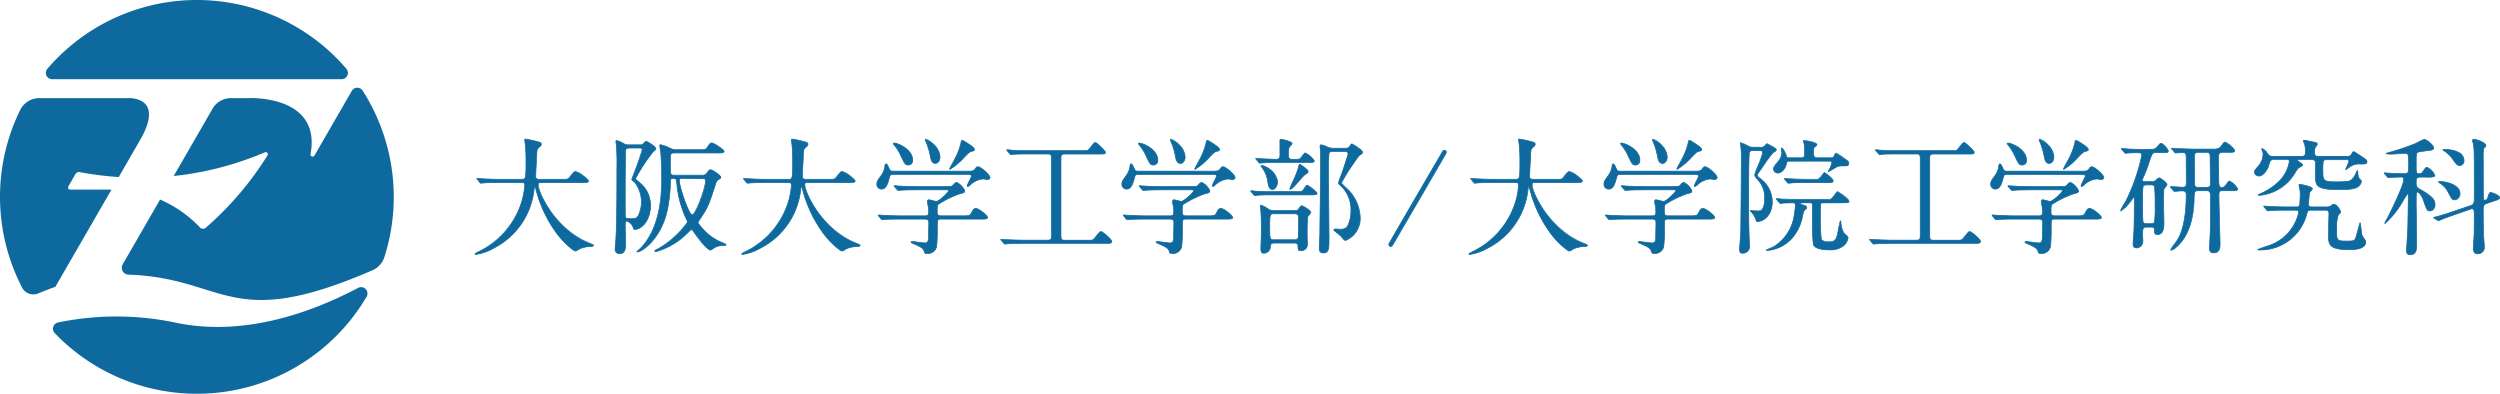 <svg xmlns="http://www.w3.org/2000/svg" width="355" height="55.916" viewBox="0 0 355 55.916"><defs><style>.a{fill:#0e6a9e;}</style></defs><g transform="translate(-53.334 -620.665)"><path class="a" d="M99.884,639.459c-1.567,0-2.066.036-2.245.053-.07,0-.321.038-.374.038-.07,0-.106-.038-.16-.108l-.34-.409c-.07-.091-.088-.091-.088-.127s.034-.035.07-.035c.125,0,.678.053.784.053.874.036,1.6.071,2.441.071h3.082c.551,0,.606,0,.606-2.511a24.564,24.564,0,0,0-.108-2.459c-.017-.106-.07-.517-.07-.6s0-.143.106-.143a14.966,14.966,0,0,1,1.853.409c.232.055.391.142.391.321,0,.142-.089.25-.285.409-.338.287-.338.376-.374,1.213-.017.463-.142,2.53-.142,2.956,0,.41.321.41.606.41h3.082c.819,0,.908,0,1.14-.3.57-.731.642-.8.855-.8a4.542,4.542,0,0,1,1.817,1.318c0,.249-.355.249-.944.249h-5.683c-.393,0-.517,0-.517.286,0,1.086,2.315,6.378,7.358,8.355.481.2.481.2.481.266,0,.127-.089.142-.357.161a4.457,4.457,0,0,0-1.6.338,2.7,2.7,0,0,1-.589.321,9.324,9.324,0,0,1-2.849-2.78,17.91,17.91,0,0,1-2.78-6.038c-.017-.106-.088-.355-.124-.355-.053,0-.053.053-.125.426a10.608,10.608,0,0,1-5.612,8.267,7.679,7.679,0,0,1-2.655.961c-.034,0-.106-.017-.106-.07,0-.089.391-.266.57-.357a11.694,11.694,0,0,0,6.2-7.589,13.07,13.07,0,0,0,.285-1.8c0-.393-.2-.393-.481-.393Z" transform="translate(24.367 7.133)"/><path class="a" d="M96.552,649.737c-.061,0-.157-.033-.157-.122s.16-.186.517-.363l.081-.039a11.6,11.6,0,0,0,6.173-7.555,13.643,13.643,0,0,0,.285-1.788c0-.341-.144-.341-.431-.341H99.9c-1.116,0-1.891.019-2.24.053-.041,0-.13.009-.208.019s-.142.017-.171.017a.243.243,0,0,1-.2-.127l-.337-.409c-.025-.031-.042-.05-.055-.066a.117.117,0,0,1-.045-.091c0-.088.089-.088.122-.088.067,0,.247.016.423.03.153.011.312.024.362.024l.332.014c.742.033,1.381.058,2.109.058h3.082c.513,0,.554,0,.554-2.461,0-.41,0-1.368-.106-2.455-.016-.094-.07-.512-.07-.609s0-.194.157-.194a14.875,14.875,0,0,1,1.868.412c.182.042.427.128.427.37,0,.169-.106.288-.3.449-.318.268-.319.333-.354,1.146l0,.028c-.008.166-.027.537-.05.964-.042.766-.094,1.719-.094,1.991,0,.333.221.359.556.359h3.082c.817,0,.883,0,1.1-.283.568-.728.65-.82.894-.82a3.14,3.14,0,0,1,1.086.6c.081.06.781.6.781.766,0,.3-.373.3-.994.3h-5.683c-.413,0-.467.008-.467.235,0,1.074,2.356,6.359,7.326,8.306.513.21.513.21.513.316,0,.185-.171.2-.4.21a4.487,4.487,0,0,0-1.587.335c-.011.006-.038.025-.07.047a1.638,1.638,0,0,1-.539.279c-.369,0-1.987-1.5-2.891-2.8a18.019,18.019,0,0,1-2.786-6.055,1.634,1.634,0,0,0-.083-.29c-.008.038-.022.113-.039.205l-.028.153a10.666,10.666,0,0,1-5.637,8.3,7.657,7.657,0,0,1-2.68.967m3.35-10.31h3.118c.285,0,.532,0,.532.443a12.966,12.966,0,0,1-.288,1.811,11.706,11.706,0,0,1-6.227,7.624l-.08.039a1.889,1.889,0,0,0-.462.276.115.115,0,0,0,.056.016,7.686,7.686,0,0,0,2.63-.955,10.575,10.575,0,0,0,5.587-8.228l.028-.155c.049-.263.059-.318.147-.318.106,0,.174.394.175.4a17.91,17.91,0,0,0,2.769,6.019,9.589,9.589,0,0,0,2.808,2.758,2.294,2.294,0,0,0,.484-.263c.034-.024.063-.039.078-.05a4.5,4.5,0,0,1,1.627-.346c.294-.02.31-.044.31-.11l0-.019a2.28,2.28,0,0,0-.449-.2,12.682,12.682,0,0,1-5.592-4.53,9.286,9.286,0,0,1-1.8-3.871c0-.337.178-.337.568-.337h5.683c.6,0,.894-.008.894-.2a4.827,4.827,0,0,0-1.767-1.268c-.188,0-.249.059-.814.783-.246.324-.354.324-1.18.324h-3.082c-.277,0-.656,0-.656-.462,0-.276.052-1.23.092-2,.023-.427.044-.8.05-.963l0-.03c.033-.819.038-.922.39-1.219.2-.163.268-.257.268-.371,0-.13-.11-.215-.354-.271a14.772,14.772,0,0,0-1.841-.409c-.055,0-.055,0-.055.092s.052.491.069.6c.108,1.091.108,2.054.108,2.466,0,2.5-.045,2.564-.656,2.564H99.991c-.731,0-1.37-.028-2.112-.059l-.33-.012h0c-.052,0-.205-.013-.368-.027s-.351-.028-.413-.028h-.009l.008.009c.013.016.033.036.059.069l.338.41c.055.072.077.088.121.088.022,0,.091-.008.158-.016.086-.01.175-.02.216-.02.348-.035,1.126-.053,2.245-.053" transform="translate(24.349 7.113)"/><path class="a" d="M112.695,634.02a.514.514,0,0,0,.462-.179c.249-.268.285-.3.41-.3.178,0,1.354.747,1.354,1.033,0,.107-.019.125-.374.41a25.232,25.232,0,0,0-2.53,3.865,4.17,4.17,0,0,0,.481.446,4.123,4.123,0,0,1,1.658,3.367c0,1.907-1.122,3.366-2.228,3.366-.142,0-.142,0-.285-.409a1.377,1.377,0,0,0-.874-.767c-.2,0-.2.055-.2,1.016,0,.285.053,1.622.053,1.924,0,.873,0,1.692-.874,1.692a.592.592,0,0,1-.623-.659c0-.125.036-.534.055-.676.2-2.1.2-7.84.2-10.742a30.615,30.615,0,0,0-.072-3.19c0-.107-.07-.6-.07-.712a.082.082,0,0,1,.088-.089,3.459,3.459,0,0,1,.98.409,1.3,1.3,0,0,0,.784.2Zm-1.569.463a.447.447,0,0,0-.517.481c0,.731-.036,3.884-.036,4.526,0,1.121,0,4.7.017,4.792.036.178.178.233.891.233.427,0,.7-.038.892-.321a4.53,4.53,0,0,0-.429-4.812c-.07-.088-.445-.338-.445-.426,0-.072,1.478-3.8,1.478-4.241,0-.232-.124-.232-.534-.232Zm10.387,3.848a.673.673,0,0,0,.642-.285c.249-.338.338-.481.534-.481.285,0,1.461.82,1.461,1.069,0,.124-.07.16-.355.321a1.011,1.011,0,0,0-.376.57c-1.014,3.117-1.086,3.331-2.209,5a2.8,2.8,0,0,0-.319.554,7.791,7.791,0,0,0,3.687,2.921c.125.053.3.124.3.249,0,.072-.25.072-.5.072a2.282,2.282,0,0,0-1.158.319,4.371,4.371,0,0,1-.553.34c-.213,0-1.21-.856-2.369-2.6-.16-.232-.2-.3-.285-.3-.125,0-.161.034-.517.374a10.335,10.335,0,0,1-4.579,2.744c-.07,0-.16-.038-.16-.108s.16-.142.355-.232c1.871-.908,4.294-3.492,4.294-3.867,0-.053-.017-.124-.285-.693a14.723,14.723,0,0,1-1.229-4.811c-.089-.606-.089-.678-.553-.678-.338,0-.338.161-.357.427a20.335,20.335,0,0,1-.41,3.9c-.855,4.258-3.687,6.093-4.239,6.093-.017,0-.125,0-.125-.053.108-.089.642-.57.73-.678,2.8-3.153,2.8-7.893,2.8-10.011,0-1.248-.072-2.549-.108-3.208-.017-.178-.16-.961-.16-1.14,0-.07.017-.143.106-.143a6.078,6.078,0,0,1,1.282.464,1.915,1.915,0,0,0,.963.232h3.261c.838,0,.925,0,1.157-.34.285-.445.393-.6.642-.6a4.5,4.5,0,0,1,1.728,1.176c0,.249-.355.249-.963.249h-6.163c-.232,0-.481.053-.5.409-.017.268,0,1.586,0,1.888,0,.607,0,.856.482.856Zm-2.833.481c-.266,0-.427,0-.427.25,0,.82,1.318,4.9,1.835,4.9s1.888-3.776,1.888-4.828c0-.321-.266-.321-.5-.321Z" transform="translate(31.55 7.209)"/><path class="a" d="M109.771,649.553a.646.646,0,0,1-.673-.709c0-.125.034-.535.053-.683.2-2.1.2-7.934.2-10.737a30.33,30.33,0,0,0-.072-3.184c0-.055-.017-.208-.034-.354s-.036-.307-.036-.363a.135.135,0,0,1,.139-.141,2.708,2.708,0,0,1,.884.354c.049.027.089.047.119.063a1.258,1.258,0,0,0,.761.189h1.6a.471.471,0,0,0,.426-.161c.246-.263.3-.319.446-.319.191,0,1.4.762,1.4,1.085,0,.135-.038.164-.393.449a24.287,24.287,0,0,0-2.5,3.823,5.792,5.792,0,0,0,.454.409,4.176,4.176,0,0,1,1.677,3.408c0,2.013-1.2,3.417-2.278,3.417-.178,0-.188-.025-.333-.445a1.341,1.341,0,0,0-.825-.733c-.136,0-.146,0-.146.966,0,.139.014.543.027.935.014.41.028.834.028.989,0,.858,0,1.742-.925,1.742m-.427-16.068c-.011,0-.038,0-.038.038s.017.2.034.351.036.305.036.362a30.413,30.413,0,0,1,.072,3.189c0,2.805,0,8.643-.2,10.748-.019.147-.053.554-.053.672a.539.539,0,0,0,.571.609c.823,0,.823-.761.823-1.642,0-.154-.014-.576-.028-.986s-.025-.8-.025-.938c0-.986,0-1.066.246-1.066a1.415,1.415,0,0,1,.922.8c.13.374.13.374.236.374,1.03,0,2.176-1.362,2.176-3.316a4.08,4.08,0,0,0-1.641-3.33s-.5-.4-.5-.484a23.22,23.22,0,0,1,2.55-3.906c.354-.285.354-.29.354-.369s-.153-.277-.589-.582a2.714,2.714,0,0,0-.714-.4c-.1,0-.121.017-.373.287a.567.567,0,0,1-.5.194h-1.6a1.355,1.355,0,0,1-.808-.2l-.119-.063a2.707,2.707,0,0,0-.838-.341m3.012,15.819c-.152,0-.175-.066-.175-.1v-.025l.017-.016c.108-.089.639-.567.725-.668,2.785-3.14,2.785-7.935,2.785-9.98,0-1.213-.067-2.473-.1-3.15l0-.055c-.006-.064-.031-.216-.059-.393-.047-.3-.1-.636-.1-.752,0-.168.1-.193.158-.193a5.99,5.99,0,0,1,1.3.468,1.87,1.87,0,0,0,.941.227H121.1c.831,0,.9,0,1.116-.316.283-.445.4-.628.683-.628s1.778.966,1.778,1.226c0,.3-.38.3-1.013.3H117.5c-.213,0-.432.044-.448.362-.014.2-.008.967,0,1.479,0,.18,0,.327,0,.405,0,.639.016.8.431.8h4.044a.623.623,0,0,0,.6-.265l.052-.067c.218-.3.316-.433.524-.433.316,0,1.511.833,1.511,1.121,0,.149-.081.2-.354.349l-.028.016a.954.954,0,0,0-.349.54c-1.005,3.082-1.086,3.336-2.215,5.02a3.391,3.391,0,0,0-.313.525,7.8,7.8,0,0,0,3.655,2.874l.016,0c.135.06.319.136.319.291,0,.116-.188.122-.549.122a2.232,2.232,0,0,0-1.135.315,1.679,1.679,0,0,0-.2.128,1.075,1.075,0,0,1-.379.216c-.24,0-1.252-.878-2.411-2.624l-.056-.081c-.111-.161-.138-.2-.186-.2-.1,0-.128.023-.463.341l-.019.019a10.247,10.247,0,0,1-4.613,2.758c-.1,0-.211-.055-.211-.158s.147-.169.373-.273l.014-.006a12.774,12.774,0,0,0,4.264-3.82,2.777,2.777,0,0,0-.282-.673,14.959,14.959,0,0,1-1.234-4.825l0-.039c-.085-.571-.088-.593-.5-.593-.282,0-.288.1-.3.357l0,.022a20.529,20.529,0,0,1-.412,3.909c-.85,4.231-3.662,6.133-4.289,6.133m-.047-.1a.379.379,0,0,0,.047,0c.441,0,3.309-1.67,4.189-6.052a20.482,20.482,0,0,0,.41-3.895l0-.025c.016-.252.03-.451.405-.451.5,0,.515.117.6.681l.006.039a14.869,14.869,0,0,0,1.224,4.8c.277.59.291.653.291.716,0,.409-2.455,3-4.324,3.912l-.016.008c-.122.055-.305.139-.312.179s.058.055.11.055a10.356,10.356,0,0,0,4.543-2.729l.019-.019c.346-.329.391-.37.534-.37.1,0,.149.066.269.241l.056.083a7.5,7.5,0,0,0,2.328,2.58,1.7,1.7,0,0,0,.319-.2,1.493,1.493,0,0,1,.214-.139,2.335,2.335,0,0,1,1.177-.324,1.783,1.783,0,0,0,.448-.03c-.011-.083-.158-.146-.257-.188l-.016-.006c-2.044-.81-3.718-2.6-3.718-2.967a1.918,1.918,0,0,1,.329-.581c1.122-1.675,1.183-1.861,2.2-5a1.081,1.081,0,0,1,.4-.6l.028-.014c.269-.152.3-.177.3-.261a3.158,3.158,0,0,0-1.409-1.019c-.157,0-.235.107-.443.391l-.05.069a.726.726,0,0,1-.683.305h-4.044c-.532,0-.532-.3-.532-.906,0-.078,0-.224,0-.405,0-.512-.011-1.287,0-1.486a.47.47,0,0,1,.549-.457h6.163c.615,0,.913-.009.913-.2a4.788,4.788,0,0,0-1.678-1.124c-.216,0-.31.13-.6.582-.247.362-.357.362-1.2.362h-3.261a1.967,1.967,0,0,1-.982-.235,6.049,6.049,0,0,0-1.263-.46c-.023,0-.056,0-.056.091,0,.108.056.456.1.736.028.177.053.332.059.4l0,.056c.038.678.1,1.94.1,3.156,0,2.057,0,6.877-2.81,10.045-.083.1-.528.5-.69.643m-.809-4.617c-.72,0-.9-.052-.939-.272-.014-.064-.019-1.59-.019-4.8,0-.31.008-1.2.016-2.135.009-.989.02-2.012.02-2.389,0-.354.191-.532.567-.532h1.318c.415,0,.585,0,.585.283a27.564,27.564,0,0,1-1.19,3.464c-.15.4-.282.745-.29.781a1.616,1.616,0,0,0,.255.232,1.307,1.307,0,0,1,.18.16,4.43,4.43,0,0,1,.938,2.7,4.515,4.515,0,0,1-.507,2.165c-.219.321-.526.346-.935.346m-.355-10.031c-.2,0-.467.045-.467.431s-.009,1.4-.017,2.39c-.009.939-.019,1.825-.019,2.134,0,3.093.006,4.7.019,4.784.025.128.116.189.839.189.446,0,.675-.042.85-.3a4.474,4.474,0,0,0-.424-4.748,1.443,1.443,0,0,0-.166-.144c-.2-.161-.293-.246-.293-.316a8.388,8.388,0,0,1,.3-.813,31.531,31.531,0,0,0,1.182-3.428c0-.175-.055-.182-.484-.182Zm8.961,9.479c-.592,0-1.885-4.156-1.885-4.95,0-.3.211-.3.477-.3h2.8c.233,0,.549,0,.549.371,0,.955-1.351,4.88-1.94,4.88m-1.407-5.149c-.286,0-.376.009-.376.2,0,.916,1.356,4.848,1.783,4.848s1.838-3.661,1.838-4.778c0-.25-.177-.269-.448-.269Z" transform="translate(31.532 7.191)"/><path class="a" d="M124.074,639.459c-1.569,0-2.068.036-2.246.053-.07,0-.321.038-.374.038-.07,0-.106-.038-.16-.108l-.34-.409c-.07-.091-.088-.091-.088-.127s.036-.035.07-.035c.125,0,.678.053.784.053.875.036,1.6.071,2.442.071h3.081c.551,0,.606,0,.606-2.511,0-.427,0-1.371-.106-2.459-.019-.106-.072-.517-.072-.6s0-.143.106-.143a14.9,14.9,0,0,1,1.854.409c.232.055.391.142.391.321,0,.142-.089.25-.285.409-.337.287-.337.376-.374,1.213-.017.463-.142,2.53-.142,2.956,0,.41.321.41.606.41h3.082c.819,0,.91,0,1.141-.3.568-.731.64-.8.853-.8a4.542,4.542,0,0,1,1.817,1.318c0,.249-.355.249-.944.249h-5.683c-.393,0-.517,0-.517.286,0,1.086,2.315,6.378,7.358,8.355.481.2.481.2.481.266,0,.127-.089.142-.357.161a4.457,4.457,0,0,0-1.6.338,2.7,2.7,0,0,1-.589.321,9.324,9.324,0,0,1-2.849-2.78,17.91,17.91,0,0,1-2.78-6.038c-.017-.106-.088-.355-.124-.355-.053,0-.053.053-.125.426a10.605,10.605,0,0,1-5.611,8.267,7.693,7.693,0,0,1-2.657.961c-.034,0-.1-.017-.1-.07,0-.089.391-.266.568-.357a11.694,11.694,0,0,0,6.2-7.589,13.068,13.068,0,0,0,.285-1.8c0-.393-.2-.393-.481-.393Z" transform="translate(38.045 7.133)"/><path class="a" d="M120.741,649.737c-.059,0-.157-.033-.157-.122s.161-.186.518-.363l.08-.039a11.608,11.608,0,0,0,6.174-7.555,13.478,13.478,0,0,0,.283-1.788c0-.341-.144-.341-.43-.341h-3.117c-1.118,0-1.891.019-2.242.053-.039,0-.13.009-.208.019s-.142.017-.171.017a.24.24,0,0,1-.2-.127l-.338-.409c-.025-.031-.042-.05-.055-.066a.122.122,0,0,1-.045-.091c0-.088.089-.088.122-.088.067,0,.247.016.423.03.153.011.312.024.362.024l.333.014c.74.033,1.379.058,2.109.058h3.081c.513,0,.554,0,.554-2.461,0-.41,0-1.368-.106-2.455-.016-.1-.07-.513-.07-.609s0-.194.157-.194a14.753,14.753,0,0,1,1.868.412c.182.042.427.128.427.37,0,.169-.1.288-.3.449-.319.268-.321.333-.355,1.146l0,.028c-.006.166-.027.537-.05.964-.042.766-.092,1.719-.092,1.991,0,.333.219.359.554.359h3.082c.819,0,.883,0,1.1-.283.567-.728.648-.82.892-.82a3.147,3.147,0,0,1,1.088.6c.08.06.783.6.783.766,0,.3-.376.3-1,.3h-5.683c-.413,0-.467.008-.467.235,0,1.074,2.356,6.359,7.326,8.306.515.21.515.21.515.316,0,.185-.171.2-.405.21a4.487,4.487,0,0,0-1.587.335c-.011.006-.038.025-.07.047a1.638,1.638,0,0,1-.538.279c-.369,0-1.987-1.5-2.891-2.8a18.019,18.019,0,0,1-2.786-6.055,1.635,1.635,0,0,0-.083-.29c-.008.038-.02.113-.039.205l-.028.153a10.658,10.658,0,0,1-5.637,8.3,7.657,7.657,0,0,1-2.68.967m3.352-10.31h3.117c.285,0,.531,0,.531.443a12.563,12.563,0,0,1-.286,1.811,11.706,11.706,0,0,1-6.227,7.624l-.08.039a1.919,1.919,0,0,0-.462.276.115.115,0,0,0,.056.016,7.675,7.675,0,0,0,2.63-.955,10.575,10.575,0,0,0,5.587-8.228l.028-.155c.049-.263.059-.318.147-.318.106,0,.174.394.175.4a17.883,17.883,0,0,0,2.771,6.019,9.571,9.571,0,0,0,2.807,2.758,2.294,2.294,0,0,0,.484-.263c.034-.024.063-.039.078-.05a4.5,4.5,0,0,1,1.627-.346c.294-.02.31-.044.31-.11l0-.019a2.234,2.234,0,0,0-.448-.2,12.678,12.678,0,0,1-5.593-4.53,9.307,9.307,0,0,1-1.8-3.871c0-.337.18-.337.568-.337H135.8c.6,0,.894-.008.894-.2a4.827,4.827,0,0,0-1.767-1.268c-.188,0-.249.059-.814.783-.246.324-.352.324-1.18.324h-3.082c-.277,0-.656,0-.656-.462,0-.276.052-1.23.092-2,.023-.427.044-.8.052-.963l0-.03c.031-.819.036-.922.39-1.219.2-.163.266-.257.266-.371,0-.13-.11-.215-.352-.271a14.859,14.859,0,0,0-1.843-.409c-.056,0-.056,0-.056.092s.053.49.072.6c.108,1.091.108,2.054.108,2.466,0,2.5-.047,2.564-.657,2.564h-3.081c-.733,0-1.37-.028-2.113-.059l-.33-.012c-.053,0-.207-.013-.369-.027s-.351-.028-.413-.028h-.009l.008.009c.013.016.033.036.059.069l.34.41c.053.072.075.088.119.088.022,0,.091-.008.158-.016.086-.01.175-.02.216-.02.348-.035,1.126-.053,2.246-.053" transform="translate(38.026 7.113)"/><path class="a" d="M145.679,637.833c.7,0,.91,0,1.141-.3.2-.268.232-.321.427-.321.374,0,1.692,1.122,1.692,1.532,0,.2-.232.285-.357.285-.053,0-.551-.089-.623-.089a3.023,3.023,0,0,0-1.871.891c-.142.108-.232.178-.321.178a.076.076,0,0,1-.07-.07c0-.2.606-1.23.606-1.39,0-.232-.232-.249-.482-.249H135.257c-.319,0-.481,0-.568.355-.232.82-.446,1.728-1.16,1.728a.676.676,0,0,1-.658-.7c0-.374.089-.5.642-1.263a2.678,2.678,0,0,0,.515-1.426c.019-.055.055-.2.144-.2.16,0,.3.321.5.784.106.249.338.249.517.249Zm-6,6.343c.214,0,.553,0,.553-.463a6.86,6.86,0,0,0-.053-.839c-.053-.266-.125-.623-.125-.7,0-.053,0-.285.2-.285.16,0,.91.232,1.069.232.393,0,1.745-1.318,1.745-1.514,0-.125-.088-.125-.338-.125h-4.186c-.427,0-1.639,0-2.245.053-.072,0-.321.038-.391.038-.055,0-.091-.038-.144-.108l-.355-.409c-.072-.091-.072-.091-.072-.125s.036-.036.053-.036c.125,0,.659.053.784.053.517.036,1.443.07,2.459.07h4.026c.8,0,.872,0,1.14-.3.178-.214.285-.285.445-.285a2.568,2.568,0,0,1,1.124,1.176c0,.268-.161.3-.7.429a14.144,14.144,0,0,0-2.957,1.424c-.232.143-.268.16-.268,1.229,0,.482.391.482.57.482h3.082c.73,0,.98-.019,1.14-.305.338-.606.393-.747.731-.747a3.374,3.374,0,0,1,1.639,1.282c0,.232-.357.232-.946.232h-5.683c-.517,0-.517.142-.517,1.05a24.943,24.943,0,0,1-.089,2.8,1.294,1.294,0,0,1-1.443,1.035c-.249,0-.266-.108-.338-.322-.142-.481-.7-.712-1.443-1.033-.213-.088-.409-.16-.409-.268,0-.088.106-.088.16-.088.036,0,1.5.214,1.781.214.3,0,.517,0,.534-.911,0-.391.036-1.655.036-1.922,0-.3-.053-.553-.553-.553h-3.421c-.427,0-1.639,0-2.262.055-.053,0-.3.035-.374.035-.053,0-.089-.035-.16-.107l-.34-.41c-.07-.089-.07-.089-.07-.125s.034-.036.053-.036c.125,0,.659.055.784.055.517.017,1.443.072,2.458.072Zm-4.294-10.335c.357,0,2.585.837,2.585,2.442a.629.629,0,0,1-.606.676c-.446,0-.517-.142-1.052-1.282a6.591,6.591,0,0,0-1.033-1.639c-.019-.038-.07-.125-.053-.161s.125-.036.16-.036m6.467,1.979c0,.534-.319.908-.659.908-.553,0-.657-.676-.729-1.05a9.836,9.836,0,0,0-.606-2.013c-.019-.055-.142-.3-.089-.357a3.069,3.069,0,0,1,2.084,2.513m4.883-1.069c0,.161-.072.177-.391.268-.3.07-.393.158-1.088.874a9.287,9.287,0,0,1-1.977,1.673.076.076,0,0,1-.07-.072c0-.017.623-1.157.693-1.3a9.6,9.6,0,0,0,.91-2.334c.053-.338.07-.391.177-.391a.81.81,0,0,1,.34.141c.462.285,1.407.855,1.407,1.141" transform="translate(44.974 7.139)"/><path class="a" d="M139.945,649.588c-.271,0-.312-.125-.373-.315l-.014-.041c-.135-.452-.661-.679-1.387-.991l-.08-.033c-.216-.089-.388-.16-.388-.293s.158-.139.21-.139c.013,0,.061.006.282.036.42.058,1.293.177,1.5.177.291,0,.468,0,.485-.858,0-.214.009-.7.019-1.122.009-.351.017-.681.017-.8,0-.283-.038-.5-.5-.5h-3.421c-.4,0-1.637,0-2.259.053-.027,0-.094.008-.161.016-.086.011-.175.02-.218.02-.074,0-.119-.047-.2-.122l-.341-.413c-.075-.094-.083-.1-.083-.158,0-.019.008-.085.1-.085.064,0,.225.011.4.025s.327.028.387.028c.125,0,.272.011.438.017.528.022,1.248.053,2.021.053h3.312c.224,0,.5,0,.5-.412a6.606,6.606,0,0,0-.053-.83l-.006-.031c-.067-.34-.119-.6-.119-.672,0-.3.172-.335.247-.335a3.663,3.663,0,0,1,.546.116,4,4,0,0,0,.523.114c.373,0,1.684-1.3,1.7-1.462,0-.064-.019-.074-.29-.074h-4.186c-.405,0-1.636,0-2.24.052-.038,0-.117.009-.2.019s-.163.017-.2.017c-.081,0-.131-.058-.183-.127l-.354-.409c-.077-.094-.083-.1-.083-.156,0-.02.006-.088.1-.088.064,0,.225.014.4.028s.327.025.387.025c.482.034,1.41.072,2.459.072h4.026c.8,0,.85,0,1.1-.285.191-.229.308-.3.484-.3a2.5,2.5,0,0,1,1.173,1.229c0,.305-.2.351-.723.473a14.158,14.158,0,0,0-2.931,1.41l-.024.013c-.21.128-.241.149-.241,1.185,0,.431.338.431.518.431h3.082c.75,0,.955-.027,1.1-.277l.067-.121c.28-.5.363-.653.708-.653.395,0,1.691,1.021,1.691,1.332,0,.283-.376.283-1,.283h-5.684c-.454,0-.465.07-.465,1a24.253,24.253,0,0,1-.089,2.805,1.336,1.336,0,0,1-1.493,1.075m-2.034-1.711c-.1,0-.106.02-.106.039,0,.064.174.136.326.2l.08.033c.753.323,1.3.557,1.445,1.054l.013.041c.061.183.08.244.277.244a1.257,1.257,0,0,0,1.393-.991,24.01,24.01,0,0,0,.088-2.788c0-.913,0-1.1.567-1.1h5.684c.587,0,.894-.008.894-.182a3.448,3.448,0,0,0-1.589-1.232c-.276,0-.332.086-.618.6l-.067.121c-.178.316-.474.329-1.185.329h-3.082c-.169,0-.62,0-.62-.532,0-1.054.031-1.113.288-1.27l.028-.017a14.153,14.153,0,0,1,2.948-1.417c.553-.128.656-.16.656-.377a2.589,2.589,0,0,0-1.072-1.126c-.141,0-.236.063-.407.266-.283.323-.366.323-1.179.323h-4.026c-1.052,0-1.983-.041-2.462-.072-.058,0-.221-.012-.391-.028s-.329-.025-.388-.025a.4.4,0,0,0,.058.077l.354.409c.058.077.08.089.1.089s.113-.009.191-.017.163-.019.2-.019c.6-.053,1.8-.053,2.245-.053h4.186c.252,0,.39,0,.39.177,0,.149-.485.632-.742.867-.23.21-.791.7-1.054.7a3.777,3.777,0,0,1-.548-.119,3.994,3.994,0,0,0-.521-.114c-.036,0-.146,0-.146.235,0,.064.07.418.117.651l.006.033a6.571,6.571,0,0,1,.055.848c0,.513-.393.513-.6.513h-3.312c-.775,0-1.5-.03-2.024-.053l-.437-.019c-.063,0-.224-.012-.394-.025s-.327-.028-.387-.028h0a.634.634,0,0,0,.058.078l.338.41c.067.066.091.088.121.088s.127-.011.207-.019.141-.017.169-.017c.62-.053,1.813-.053,2.262-.053h3.421c.557,0,.6.312.6.6,0,.121-.006.452-.014.8-.009.426-.022.906-.022,1.121-.017.914-.233.96-.585.96-.213,0-1.06-.116-1.514-.177-.136-.02-.255-.036-.269-.038m-4.363-7.428a.729.729,0,0,1-.709-.745c0-.391.1-.531.651-1.295A2.639,2.639,0,0,0,134,637l.006-.024c.023-.069.069-.213.186-.213.191,0,.332.308.545.814.094.219.294.219.471.219H145.7c.7,0,.883,0,1.1-.283l.009-.014c.189-.258.241-.327.459-.327.393,0,1.744,1.143,1.744,1.583,0,.236-.271.337-.407.337-.028,0-.121-.016-.283-.039-.136-.023-.305-.05-.34-.05a2.939,2.939,0,0,0-1.839.88l-.025.019c-.136.1-.227.171-.327.171a.126.126,0,0,1-.122-.122,3.183,3.183,0,0,1,.33-.776,3.786,3.786,0,0,0,.276-.614c0-.168-.146-.2-.43-.2H135.276c-.321,0-.441,0-.521.318l-.038.135c-.224.8-.456,1.633-1.169,1.633m.642-3.582c-.044,0-.077.1-.089.144l0,.019a2.691,2.691,0,0,1-.524,1.439c-.548.759-.631.875-.631,1.235a.627.627,0,0,0,.607.643c.636,0,.858-.792,1.071-1.558l.038-.133c.1-.393.294-.393.62-.393h10.565c.2,0,.531,0,.531.3a2.74,2.74,0,0,1-.285.659,3.875,3.875,0,0,0-.319.731.027.027,0,0,0,.02.02c.067,0,.147-.06.266-.15l.023-.017a2.99,2.99,0,0,1,1.9-.9c.039,0,.166.02.357.05.11.017.244.039.266.039.089,0,.305-.067.305-.235,0-.38-1.3-1.481-1.642-1.481-.166,0-.189.033-.377.288l-.008.011c-.249.324-.484.324-1.182.324H135.206a.527.527,0,0,1-.564-.279c-.157-.371-.319-.755-.452-.755m9.1.766a.126.126,0,0,1-.121-.122,6.15,6.15,0,0,1,.385-.737c.146-.269.283-.523.313-.584l.033-.064a9.232,9.232,0,0,0,.872-2.254c.05-.318.069-.437.229-.437a.807.807,0,0,1,.352.143l.063.039c.7.429,1.382.873,1.382,1.152,0,.2-.1.227-.418.313l-.013,0c-.283.067-.357.135-1.063.858a9,9,0,0,1-2.015,1.689m-.017-.116a.027.027,0,0,0,.017.016,9.957,9.957,0,0,0,1.943-1.661c.686-.7.791-.811,1.111-.886l.009,0c.324-.089.343-.1.343-.214,0-.247-.935-.82-1.334-1.066l-.063-.039a.768.768,0,0,0-.3-.127c-.058,0-.074,0-.128.349a9.043,9.043,0,0,1-.881,2.285l-.031.064c-.031.063-.169.318-.315.587s-.338.626-.373.7m-5.9-.488c-.482,0-.565-.175-1.1-1.312a6.575,6.575,0,0,0-1.027-1.63l-.014-.027c-.039-.074-.069-.138-.045-.188s.116-.064.207-.064c.429,0,2.635.867,2.635,2.492a.683.683,0,0,1-.657.728m-2.09-3.107a.382.382,0,0,0,.042.092l.009.02a6.527,6.527,0,0,1,1.033,1.641c.537,1.146.6,1.252,1.005,1.252a.577.577,0,0,0,.556-.626c0-1.592-2.251-2.389-2.533-2.389a.4.4,0,0,0-.113.009m5.921,2.876c-.575,0-.7-.659-.773-1.052l-.008-.041a9.564,9.564,0,0,0-.6-2c-.006-.017-.013-.034-.022-.055-.067-.161-.119-.3-.056-.362.039-.044.122-.042.25.006a3.592,3.592,0,0,1,1.162.877,2.594,2.594,0,0,1,.758,1.666c0,.529-.318.96-.709.96m-1.373-3.438-.017,0a.716.716,0,0,0,.08.249c.009.025.019.044.022.055a9.754,9.754,0,0,1,.607,2.021l.008.042c.074.385.182.967.673.967.291,0,.609-.327.609-.858a3.162,3.162,0,0,0-1.586-2.309.981.981,0,0,0-.4-.169" transform="translate(44.956 7.12)"/><path class="a" d="M148.162,635.224c-1.354,0-1.96.019-2.138.036-.053,0-.409.055-.463.055-.07,0-.124-.055-.177-.125l-.34-.391c-.034-.055-.089-.108-.089-.127,0-.034.036-.053.072-.053.125,0,.678.072.784.072.872.053,1.6.053,2.441.053h7.34c.748,0,.838,0,.98-.125.16-.143.748-1.033.961-1.033.178,0,.676.517.927.765.445.463.5.517.5.625,0,.249-.089.249-.783.249h-5.006c-.517,0-.517.268-.517.678V646.52c0,.765,0,.942.517.942h3.278c.642,0,.712,0,.927-.211.16-.161.748-1.018.944-1.018.249,0,1.55,1.122,1.55,1.409s-.355.283-.855.283H147.324c-1.052,0-1.835.019-2.245.053-.07,0-.3.038-.357.038a.221.221,0,0,1-.177-.106l-.357-.41c-.036-.053-.07-.091-.07-.125s.017-.036.07-.036c.125,0,.659.053.784.053.874.036,1.8.07,2.441.07h3.367c.517,0,.535-.23.535-.693v-10.85c0-.57-.108-.695-.535-.695Z" transform="translate(51.334 7.306)"/><path class="a" d="M144.741,648.086a.267.267,0,0,1-.219-.127l-.354-.407c-.013-.02-.022-.033-.03-.044a.192.192,0,0,1-.053-.116c0-.085.074-.085.121-.085.066,0,.227.011.4.025s.327.027.387.027c.884.036,1.8.072,2.441.072H150.8c.46,0,.484-.166.484-.643v-10.85c0-.564-.1-.643-.484-.643h-2.619c-1.6,0-2.026.023-2.132.034-.028,0-.139.014-.229.027-.13.017-.211.027-.24.027a.292.292,0,0,1-.219-.144l-.337-.39c-.017-.027-.034-.047-.049-.066-.034-.042-.053-.063-.053-.092a.111.111,0,0,1,.122-.1c.067,0,.249.017.424.038.153.016.312.031.36.031.875.055,1.6.055,2.442.055h7.339c.742,0,.819,0,.947-.113a3.686,3.686,0,0,0,.257-.311c.333-.429.581-.734.739-.734s.521.34.9.715l.094.1c.438.456.485.5.485.628,0,.3-.128.3-.836.3h-5.006c-.465,0-.465.208-.465.625v10.618c0,.773,0,.894.465.894h3.278c.64,0,.692,0,.891-.2.045-.045.132-.155.229-.28.333-.424.6-.751.751-.751.271,0,1.6,1.135,1.6,1.459s-.4.337-.906.337H147.343c-1.065,0-1.839.019-2.242.053-.039,0-.124.009-.2.019s-.135.017-.163.017m-.548-.678a.209.209,0,0,0,.028.041.485.485,0,0,0,.028.041l.352.405c.049.064.088.088.139.088.022,0,.086-.008.15-.016.081-.008.164-.019.207-.019.4-.036,1.177-.053,2.245-.053h11.686c.529,0,.8-.011.8-.235a4.117,4.117,0,0,0-1.5-1.356c-.113,0-.476.463-.672.711a3.637,3.637,0,0,1-.236.29c-.229.229-.313.229-.963.229h-3.278c-.567,0-.567-.23-.567-1V635.919c0-.407,0-.728.567-.728h5.006c.706,0,.734-.008.734-.2,0-.08-.045-.131-.457-.557l-.092-.1c-.222-.221-.683-.684-.825-.684-.121,0-.47.451-.659.692a2.783,2.783,0,0,1-.271.327c-.157.138-.254.138-1.013.138h-7.339c-.844,0-1.57,0-2.445-.053-.052,0-.205-.017-.368-.034s-.351-.038-.413-.038l-.014,0,.023.03a.725.725,0,0,1,.052.066l.333.388c.059.077.1.107.141.107.023,0,.136-.014.225-.027.128-.016.21-.027.238-.027.1-.011.528-.036,2.137-.036H150.8c.467,0,.585.153.585.747v10.85c0,.474-.027.745-.585.745H147.43c-.643,0-1.559-.034-2.442-.072-.063,0-.224-.013-.394-.027s-.327-.027-.388-.027Z" transform="translate(51.315 7.287)"/><path class="a" d="M167.915,637.833c.693,0,.908,0,1.14-.3.2-.268.232-.321.427-.321.374,0,1.692,1.122,1.692,1.532,0,.2-.232.285-.355.285-.055,0-.553-.089-.625-.089a3.023,3.023,0,0,0-1.871.891c-.141.108-.232.178-.321.178a.077.077,0,0,1-.07-.07c0-.2.606-1.23.606-1.39,0-.232-.232-.249-.481-.249H157.492c-.321,0-.482,0-.57.355-.232.82-.446,1.728-1.158,1.728a.676.676,0,0,1-.659-.7c0-.374.089-.5.642-1.263a2.69,2.69,0,0,0,.517-1.426c.017-.055.053-.2.142-.2.16,0,.3.321.5.784.106.249.34.249.517.249Zm-6.005,6.343c.214,0,.553,0,.553-.463a6.564,6.564,0,0,0-.053-.839c-.053-.266-.125-.623-.125-.7,0-.053,0-.285.2-.285.161,0,.91.232,1.071.232a4.465,4.465,0,0,0,1.745-1.514c0-.125-.089-.125-.34-.125H160.77c-.427,0-1.639,0-2.245.053-.07,0-.321.038-.391.038-.055,0-.091-.038-.142-.108l-.357-.409c-.07-.091-.07-.091-.07-.125s.034-.036.052-.036c.125,0,.659.053.784.053.518.036,1.443.07,2.459.07h4.026c.8,0,.874,0,1.14-.3.178-.214.285-.285.446-.285a2.564,2.564,0,0,1,1.122,1.176c0,.268-.161.3-.7.429a14.144,14.144,0,0,0-2.957,1.424c-.232.143-.268.16-.268,1.229,0,.482.393.482.57.482h3.082c.731,0,.98-.019,1.14-.305.338-.606.393-.747.731-.747a3.374,3.374,0,0,1,1.639,1.282c0,.232-.357.232-.944.232h-5.684c-.517,0-.517.142-.517,1.05a25.473,25.473,0,0,1-.088,2.8,1.3,1.3,0,0,1-1.445,1.035c-.249,0-.266-.108-.337-.322-.142-.481-.7-.712-1.443-1.033-.214-.088-.41-.16-.41-.268,0-.088.106-.088.16-.088.036,0,1.5.214,1.781.214.3,0,.517,0,.535-.911,0-.391.034-1.655.034-1.922,0-.3-.053-.553-.553-.553h-3.42c-.427,0-1.637,0-2.262.055-.053,0-.3.035-.374.035-.053,0-.089-.035-.16-.107l-.338-.41c-.072-.089-.072-.089-.072-.125s.036-.036.053-.036c.125,0,.659.055.784.055.517.017,1.443.072,2.458.072Zm-4.294-10.335c.357,0,2.585.837,2.585,2.442a.629.629,0,0,1-.606.676c-.446,0-.517-.142-1.052-1.282a6.545,6.545,0,0,0-1.033-1.639c-.017-.038-.07-.125-.053-.161s.125-.036.16-.036m6.468,1.979c0,.534-.321.908-.661.908-.551,0-.658-.676-.729-1.05a9.837,9.837,0,0,0-.606-2.013c-.017-.055-.142-.3-.089-.357a3.071,3.071,0,0,1,2.085,2.513m4.881-1.069c0,.161-.07.177-.391.268-.3.07-.391.158-1.086.874a9.314,9.314,0,0,1-1.979,1.673.077.077,0,0,1-.07-.072c0-.017.623-1.157.694-1.3a9.473,9.473,0,0,0,.91-2.334c.053-.338.07-.391.178-.391a.812.812,0,0,1,.338.141c.463.285,1.407.855,1.407,1.141" transform="translate(57.546 7.139)"/><path class="a" d="M162.178,649.588c-.269,0-.31-.125-.373-.315l-.013-.041c-.135-.452-.661-.679-1.387-.991l-.08-.033c-.218-.089-.388-.16-.388-.293s.158-.139.21-.139c.013,0,.061.006.282.036.42.058,1.293.177,1.5.177.291,0,.468,0,.484-.858,0-.214.011-.7.02-1.122.008-.351.016-.681.016-.8,0-.283-.038-.5-.5-.5h-3.42c-.4,0-1.636,0-2.257.053-.027,0-.1.008-.161.016-.086.011-.175.02-.218.02-.075,0-.121-.047-.2-.122l-.341-.413c-.077-.094-.083-.1-.083-.158,0-.019.006-.085.1-.085.066,0,.225.011.4.025s.329.028.388.028c.125,0,.272.011.438.017.526.022,1.248.053,2.019.053h3.314c.224,0,.5,0,.5-.412a6.6,6.6,0,0,0-.053-.83l-.006-.031c-.067-.34-.119-.6-.119-.672,0-.3.172-.335.246-.335a3.632,3.632,0,0,1,.548.116,3.945,3.945,0,0,0,.523.114c.373,0,1.683-1.3,1.7-1.462,0-.064-.019-.074-.29-.074h-4.186c-.405,0-1.636,0-2.24.052-.038,0-.117.009-.2.019s-.163.017-.2.017c-.081,0-.132-.058-.185-.127l-.354-.409c-.075-.094-.083-.1-.083-.156,0-.02.008-.088.1-.088.064,0,.225.014.395.028s.329.025.388.025c.481.034,1.41.072,2.459.072H164.9c.8,0,.85,0,1.1-.285.191-.229.308-.3.484-.3a2.5,2.5,0,0,1,1.173,1.229c0,.305-.2.351-.723.473a14.122,14.122,0,0,0-2.931,1.41l-.023.013c-.21.128-.243.149-.243,1.185,0,.431.338.431.52.431h3.082c.75,0,.955-.027,1.1-.277l.067-.121c.279-.5.363-.653.708-.653.394,0,1.689,1.021,1.689,1.332,0,.283-.374.283-.994.283h-5.684c-.454,0-.465.07-.465,1a23.73,23.73,0,0,1-.091,2.805,1.334,1.334,0,0,1-1.493,1.075m-2.032-1.711c-.1,0-.108.02-.108.039,0,.064.174.136.327.2l.08.033c.753.323,1.3.557,1.443,1.054l.014.041c.061.183.08.244.276.244a1.256,1.256,0,0,0,1.393-.991,23.492,23.492,0,0,0,.089-2.788c0-.913,0-1.1.567-1.1h5.684c.587,0,.894-.008.894-.182a3.448,3.448,0,0,0-1.589-1.232c-.277,0-.332.086-.618.6l-.069.121c-.177.316-.473.329-1.183.329h-3.082c-.169,0-.621,0-.621-.532,0-1.054.033-1.113.29-1.27l.027-.017a14.2,14.2,0,0,1,2.949-1.417c.553-.128.654-.16.654-.377a2.585,2.585,0,0,0-1.071-1.126c-.141,0-.236.063-.407.266-.283.323-.368.323-1.179.323h-4.026c-1.052,0-1.983-.041-2.462-.072-.063,0-.222-.014-.393-.028s-.327-.025-.387-.025a.4.4,0,0,0,.058.077l.354.409c.058.077.078.089.1.089s.113-.009.189-.017.164-.019.2-.019c.6-.053,1.8-.053,2.245-.053h4.186c.252,0,.39,0,.39.177,0,.149-.485.632-.742.867-.23.21-.791.7-1.054.7a3.778,3.778,0,0,1-.548-.119,3.947,3.947,0,0,0-.523-.114c-.034,0-.144,0-.144.235,0,.064.07.418.116.651l.008.033a6.567,6.567,0,0,1,.053.848c0,.513-.391.513-.6.513h-3.314c-.773,0-1.5-.03-2.024-.053l-.435-.019c-.063,0-.224-.012-.395-.025s-.327-.028-.388-.028h0a.732.732,0,0,0,.059.078l.338.41c.066.066.091.088.121.088s.125-.011.207-.019.141-.017.167-.017c.622-.053,1.814-.053,2.262-.053h3.42c.557,0,.6.312.6.6,0,.121-.008.452-.016.8-.009.426-.02.906-.02,1.121-.017.914-.233.96-.585.96-.214,0-1.06-.116-1.514-.177-.136-.02-.255-.036-.269-.038m-4.363-7.428a.73.73,0,0,1-.711-.745c0-.391.1-.531.651-1.295a2.625,2.625,0,0,0,.509-1.406l.006-.024c.023-.069.067-.213.186-.213.191,0,.332.308.545.814.094.219.294.219.471.219h10.493c.7,0,.883,0,1.1-.283l.009-.014c.189-.258.24-.327.459-.327.393,0,1.742,1.143,1.742,1.583,0,.236-.269.337-.405.337-.028,0-.122-.016-.283-.039-.136-.023-.307-.05-.341-.05a2.942,2.942,0,0,0-1.839.88l-.023.019c-.136.1-.227.171-.329.171a.126.126,0,0,1-.121-.122,3.117,3.117,0,0,1,.33-.776,3.736,3.736,0,0,0,.274-.614c0-.168-.144-.2-.429-.2H157.511c-.321,0-.441,0-.521.318l-.038.135c-.224.8-.457,1.633-1.169,1.633m.642-3.582c-.044,0-.077.1-.089.144l0,.019a2.691,2.691,0,0,1-.524,1.439c-.548.759-.632.875-.632,1.235a.629.629,0,0,0,.609.643c.636,0,.858-.792,1.071-1.558l.038-.133c.1-.393.294-.393.62-.393h10.565c.2,0,.531,0,.531.3a2.739,2.739,0,0,1-.285.659,3.877,3.877,0,0,0-.319.731.028.028,0,0,0,.019.02c.067,0,.147-.06.268-.15l.022-.017a3,3,0,0,1,1.9-.9c.041,0,.167.02.357.05.11.017.246.039.268.039.089,0,.305-.067.305-.235,0-.38-1.3-1.481-1.642-1.481-.166,0-.191.033-.377.288l-.008.011c-.249.324-.484.324-1.182.324H157.441a.527.527,0,0,1-.564-.279c-.157-.371-.319-.755-.452-.755m9.1.766a.127.127,0,0,1-.122-.122,6.14,6.14,0,0,1,.387-.737c.146-.269.283-.523.313-.584l.033-.064a9.3,9.3,0,0,0,.872-2.254c.05-.318.069-.437.229-.437a.8.8,0,0,1,.351.143l.064.039c.7.429,1.382.873,1.382,1.152,0,.2-.106.227-.418.313l-.013,0c-.285.067-.357.135-1.063.858a9.035,9.035,0,0,1-2.015,1.689m-.019-.116c0,.008.014.016.019.016a9.958,9.958,0,0,0,1.943-1.661c.686-.7.791-.811,1.11-.886l.011,0c.324-.089.343-.1.343-.214,0-.247-.935-.82-1.334-1.066l-.063-.039a.778.778,0,0,0-.3-.127c-.058,0-.074,0-.128.349a9.1,9.1,0,0,1-.881,2.285l-.031.064c-.033.063-.169.318-.315.587s-.34.626-.374.7m-5.9-.488c-.482,0-.565-.175-1.1-1.312a6.623,6.623,0,0,0-1.027-1.63l-.016-.027c-.038-.074-.069-.138-.044-.188s.116-.064.207-.064c.427,0,2.633.867,2.633,2.492a.683.683,0,0,1-.656.728m-2.09-3.107a.456.456,0,0,0,.041.092l.009.02a6.493,6.493,0,0,1,1.035,1.641c.537,1.146.6,1.252,1.005,1.252a.577.577,0,0,0,.556-.626c0-1.592-2.251-2.389-2.533-2.389a.383.383,0,0,0-.113.009m5.919,2.876c-.573,0-.7-.659-.772-1.052l-.008-.041a9.563,9.563,0,0,0-.6-2c-.006-.017-.014-.034-.023-.055-.067-.161-.119-.3-.056-.362.041-.044.124-.042.252.006a3.609,3.609,0,0,1,1.162.877,2.6,2.6,0,0,1,.758,1.666c0,.529-.318.96-.711.96m-1.371-3.438-.017,0a.717.717,0,0,0,.08.249l.022.055a9.85,9.85,0,0,1,.607,2.021l.008.042c.072.385.182.967.672.967.293,0,.609-.327.609-.858a3.16,3.16,0,0,0-1.584-2.309.99.99,0,0,0-.4-.169" transform="translate(57.528 7.12)"/><path class="a" d="M173.2,640.736c.8,0,.891,0,1.069-.266.391-.571.446-.643.553-.643a4.5,4.5,0,0,1,1.389,1.141c0,.23-.338.23-.961.23h-5.255c-1.551,0-2.068.038-2.245.055-.055,0-.321.053-.374.053-.072,0-.108-.053-.161-.124l-.338-.41c-.072-.072-.089-.091-.089-.106,0-.036.036-.055.072-.055.124,0,.676.07.783.07.874.055,1.6.055,2.441.055Zm-2.494-4.133c-1.55,0-2.066.034-2.245.053-.053,0-.321.034-.374.034-.072,0-.108-.034-.161-.125l-.338-.391c-.07-.088-.089-.106-.089-.124,0-.036.036-.036.072-.036.124,0,.676.053.8.053.142,0,1.531.072,2.049.072.481,0,.517-.3.517-.57V633.7c0-.372,0-.408.124-.408.019,0,1.6.285,1.6.623,0,.089-.34.429-.393.5a1.84,1.84,0,0,0-.124.767c0,.731,0,.963.551.963h.482c.534,0,.587-.053.7-.161.124-.125.517-.748.658-.748a3.548,3.548,0,0,1,1.284,1.105c0,.268-.321.268-.961.268Zm2.4,6.822a.5.5,0,0,0,.481-.23c.3-.41.323-.446.446-.446.213,0,1.282.7,1.282.925,0,.127-.409.536-.445.643-.072.16-.072,2.564-.072,2.813,0,.161.036.909.036,1.069a.888.888,0,0,1-.961.927c-.322,0-.376-.161-.376-.41,0-.444,0-.676-.5-.676h-2.869c-.5,0-.534.266-.551.481a.969.969,0,0,1-.963.961c-.391,0-.391-.464-.391-.57,0-.41.072-2.243.072-2.6,0-1.567-.036-2.156-.108-3.189,0-.053-.053-.3-.053-.357,0-.106.089-.106.125-.106a8.11,8.11,0,0,1,1.212.659,1.9,1.9,0,0,0,.553.106Zm-3.225-2.993c-.427,0-.587-.445-.676-1.157a4.44,4.44,0,0,0-.678-1.783,4.164,4.164,0,0,1-.285-.391c0-.072.072-.088.125-.088a3.093,3.093,0,0,1,2.209,2.156c.089.623-.268,1.263-.7,1.263m.161,3.457c-.535,0-.553.108-.553,2.138,0,1.461.072,1.55.606,1.55h2.94c.534,0,.534-.357.515-.712,0-.338.036-2,.036-2.37,0-.266,0-.606-.534-.606Zm4.9-5.968c0,.106-.089.16-.214.249-.374.232-.5.374-1.514,1.55-.178.2-.607.678-.82.678-.053,0-.053-.053-.053-.089,0-.053.676-1.515.8-1.818a8.455,8.455,0,0,0,.445-1.318c.091-.286.108-.321.178-.321a3.325,3.325,0,0,1,.625.427c.5.391.553.446.553.642m5.326-3.35a.529.529,0,0,0,.553-.249c.213-.321.249-.357.338-.357.072,0,1.515.892,1.515,1.176,0,.161-.055.2-.5.482a32,32,0,0,0-2.513,3.882,4.761,4.761,0,0,0,.731.75,5.932,5.932,0,0,1,1.941,4.169,3.405,3.405,0,0,1-2.048,3.242c-.2,0-.25-.072-.714-.623-.142-.161-1-.784-1-.856,0-.089.125-.142.25-.142.052,0,.623.038.711.038a1.076,1.076,0,0,0,1.194-.892,4.749,4.749,0,0,0,.286-1.656,4.649,4.649,0,0,0-1.356-3.546c-.373-.321-.409-.357-.409-.517,0-.072.515-1.425.6-1.692.108-.321.748-2.245.748-2.351,0-.34-.177-.393-.463-.393H178.4a.54.54,0,0,0-.481.2,20.113,20.113,0,0,0-.089,2.406c0,1.55.07,8.374.07,9.762s0,2.049-.819,2.049c-.57,0-.57-.482-.57-.693,0-.038.089-1.872.089-2.121,0-1,.07-6.148.088-7.143,0-.482.019-2.408.019-3.082,0-.357,0-1.194-.036-1.587,0-.088-.053-.479-.053-.551a.172.172,0,0,1,.2-.178,6.736,6.736,0,0,1,1.052.391,2.253,2.253,0,0,0,.766.089Z" transform="translate(64.151 7.138)"/><path class="a" d="M168.639,649.555c-.166,0-.443-.081-.443-.623,0-.213.019-.806.038-1.379.017-.542.033-1.05.033-1.221,0-1.564-.033-2.137-.1-3.186,0-.027-.016-.108-.027-.174a1.53,1.53,0,0,1-.028-.186c0-.059.023-.156.175-.156a2.816,2.816,0,0,1,.864.445c.158.1.308.194.366.218a1.838,1.838,0,0,0,.534.1h3.082a.454.454,0,0,0,.44-.21l.053-.074c.257-.349.29-.394.434-.394.222,0,1.332.709,1.332.977,0,.086-.108.224-.272.426a1.659,1.659,0,0,0-.175.232,27.662,27.662,0,0,0-.069,2.8c0,.08.011.311.019.532.009.236.017.456.017.537a.943.943,0,0,1-1.013.978c-.352,0-.424-.185-.424-.462,0-.441,0-.625-.448-.625h-2.869c-.465,0-.484.24-.5.434a1.015,1.015,0,0,1-1.013,1.01m-.357-6.825c-.058,0-.074.013-.074.056a1.63,1.63,0,0,0,.027.171,1.414,1.414,0,0,1,.027.186c.072,1.047.106,1.622.106,3.189,0,.172-.016.682-.033,1.224-.019.573-.038,1.165-.038,1.376,0,.346.114.52.341.52a.915.915,0,0,0,.911-.916c.017-.2.045-.528.6-.528h2.869c.549,0,.549.291.549.728,0,.243.047.36.323.36a.838.838,0,0,0,.911-.877c0-.078-.009-.308-.017-.532s-.017-.456-.017-.537c0-.8.006-2.682.075-2.835a1.257,1.257,0,0,1,.189-.26,1.44,1.44,0,0,0,.252-.362c0-.185-1.035-.874-1.232-.874-.088,0-.1.013-.351.351l-.055.072a.546.546,0,0,1-.521.252h-3.082a1.949,1.949,0,0,1-.57-.11,3.41,3.41,0,0,1-.385-.225,3.38,3.38,0,0,0-.809-.431m8.82,6.788c-.621,0-.621-.542-.621-.745,0-.009,0-.121.017-.368.025-.549.072-1.573.072-1.752,0-.978.07-6.1.089-7.145,0-.219,0-.742.008-1.307,0-.673.009-1.407.009-1.774s0-1.193-.034-1.583c0-.047-.016-.182-.03-.3s-.025-.219-.025-.255a.222.222,0,0,1,.247-.23,3.987,3.987,0,0,1,.88.316c.086.038.155.066.189.08a2.2,2.2,0,0,0,.748.086h1.639c.293,0,.365-.033.51-.23.214-.319.261-.376.38-.376s1.565.906,1.565,1.226c0,.189-.07.235-.523.524a30.65,30.65,0,0,0-2.486,3.846,6.033,6.033,0,0,0,.709.7,6.008,6.008,0,0,1,1.96,4.21,3.432,3.432,0,0,1-2.1,3.292c-.213,0-.279-.078-.711-.593l-.041-.049c-.059-.067-.269-.233-.471-.395-.459-.365-.539-.438-.539-.493,0-.125.155-.193.3-.193.023,0,.147.006.285.014.169.009.379.02.427.02.567,0,.9-.131,1.146-.856a4.713,4.713,0,0,0,.282-1.639,4.6,4.6,0,0,0-1.337-3.508c-.369-.318-.426-.366-.426-.554a11.408,11.408,0,0,1,.379-1.08c.1-.271.2-.531.229-.629.462-1.385.74-2.257.747-2.336,0-.29-.135-.34-.413-.34H178.42a.5.5,0,0,0-.438.171,15.609,15.609,0,0,0-.081,2.379c0,.8.02,2.988.038,5.111.017,2.043.034,3.976.034,4.651,0,1.4,0,2.1-.87,2.1m-.268-15.355c-.146,0-.146.1-.146.127s.012.138.025.244c.014.127.03.258.03.307.034.39.034,1.229.034,1.587s0,1.1-.009,1.774c0,.567-.008,1.088-.008,1.309-.019,1.047-.089,6.165-.089,7.143,0,.182-.049,1.207-.074,1.756-.009.207-.016.351-.016.363,0,.225,0,.645.52.645.769,0,.769-.628.769-2,0-.675-.017-2.606-.034-4.651-.019-2.121-.038-4.314-.038-5.111a13.861,13.861,0,0,1,.1-2.431.587.587,0,0,1,.526-.221h1.745c.26,0,.513.033.513.443,0,.077-.25.87-.748,2.365-.036.1-.127.349-.232.634-.153.416-.365.988-.374,1.047,0,.133.019.153.393.474a4.7,4.7,0,0,1,1.371,3.585,4.832,4.832,0,0,1-.288,1.673,1.128,1.128,0,0,1-1.241.925c-.052,0-.255-.013-.434-.022-.135-.008-.257-.014-.279-.014-.1,0-.188.038-.2.083a5.485,5.485,0,0,0,.5.421,6.109,6.109,0,0,1,.484.409l.042.049c.427.512.471.557.632.557a3.391,3.391,0,0,0,2-3.19,5.907,5.907,0,0,0-1.927-4.133s-.747-.653-.747-.786c0-.042.794-1.368,1.1-1.874a10.6,10.6,0,0,1,1.432-2.052c.452-.29.476-.31.476-.438,0-.23-1.321-1.083-1.472-1.126-.052,0-.075.014-.288.335a.578.578,0,0,1-.595.272h-1.639a2.3,2.3,0,0,1-.783-.092c-.036-.013-.108-.044-.2-.081a4.446,4.446,0,0,0-.839-.307m-3.776,13.486h-2.94c-.6,0-.658-.15-.658-1.6,0-1.982,0-2.188.6-2.188h3.012c.585,0,.585.394.585.656,0,.193-.011.723-.019,1.237-.009.5-.017.969-.017,1.132a.8.8,0,0,1-.128.617.577.577,0,0,1-.438.149m-2.995-3.69c-.462,0-.5,0-.5,2.088,0,1.5.085,1.5.556,1.5h2.94a.487.487,0,0,0,.365-.114.738.738,0,0,0,.1-.545c0-.168.008-.639.017-1.137s.019-1.043.019-1.235c0-.272,0-.556-.484-.556Zm-2.672-2.581c-.092,0-.141-.066-.193-.135l-.008-.011-.337-.409c-.081-.08-.1-.1-.1-.138a.11.11,0,0,1,.122-.1c.067,0,.249.019.424.038.153.016.312.033.36.033.874.053,1.6.053,2.441.053h3.118c.8,0,.863,0,1.027-.244.394-.574.456-.664.593-.664s1.442.944,1.442,1.191c0,.283-.36.283-1.013.283h-5.257c-1.484,0-2.04.033-2.239.053a1.616,1.616,0,0,0-.185.025,1.818,1.818,0,0,1-.2.028m-.537-.69a.416.416,0,0,1,.075.067l.352.427c.047.064.07.092.11.092a1.774,1.774,0,0,0,.18-.025,1.834,1.834,0,0,1,.194-.028c.241-.024.83-.053,2.245-.053h5.257c.615,0,.911-.008.911-.18a4.815,4.815,0,0,0-1.34-1.09c-.08,0-.138.077-.509.62-.194.29-.3.29-1.111.29H170.1c-.842,0-1.57,0-2.444-.055-.052,0-.205-.016-.368-.033a3.676,3.676,0,0,0-.435-.033Zm3.05-.183c-.507,0-.65-.578-.728-1.2a4.337,4.337,0,0,0-.667-1.758,2.987,2.987,0,0,1-.294-.423c0-.084.069-.139.175-.139a2.87,2.87,0,0,1,1.154.56,2.6,2.6,0,0,1,1.105,1.639,1.408,1.408,0,0,1-.29,1.085.606.606,0,0,1-.456.238m-1.587-3.392c.038.061.238.333.269.366a4.462,4.462,0,0,1,.692,1.81c.1.792.28,1.115.626,1.115a.513.513,0,0,0,.379-.2,1.311,1.311,0,0,0,.266-1.005,3.07,3.07,0,0,0-2.159-2.112c-.025,0-.066,0-.074.028m4.1,3.356c-.069,0-.1-.045-.1-.139a9.472,9.472,0,0,1,.456-1.049c.153-.341.3-.664.351-.789a8.317,8.317,0,0,0,.443-1.313c.086-.274.111-.355.227-.355.075,0,.246.121.551.357.041.033.077.059.1.08.492.387.573.457.573.683,0,.125-.091.189-.207.269l-.028.02c-.376.233-.5.38-1.506,1.542l-.022.024c-.316.349-.636.672-.838.672m1.371-3.546c-.03,0-.042.014-.128.286a8.452,8.452,0,0,1-.446,1.323c-.052.125-.2.448-.352.789-.194.429-.434.961-.448,1.016a.171.171,0,0,0,.006.033c.182,0,.6-.466.759-.64l.02-.022c1.011-1.173,1.141-1.321,1.526-1.561l.027-.019c.11-.077.163-.117.163-.186,0-.171-.036-.21-.534-.6-.025-.02-.063-.047-.1-.081a3.077,3.077,0,0,0-.49-.336m-5.683-.16c-.1,0-.155-.067-.2-.149l-.371-.432c-.049-.061-.063-.078-.063-.111,0-.086.091-.086.121-.086.064,0,.23.013.405.027s.337.027.4.027.241.008.506.019c.481.02,1.205.053,1.542.053.431,0,.467-.247.467-.52v-1.872c0-.381,0-.46.175-.46.017,0,1.655.274,1.655.675,0,.072-.1.2-.312.426-.042.049-.077.084-.091.1a1.732,1.732,0,0,0-.116.736c0,.736,0,.913.5.913h.481c.515,0,.562-.05.659-.146a2.916,2.916,0,0,0,.183-.236c.236-.319.4-.528.512-.528a3.407,3.407,0,0,1,1.334,1.155c0,.318-.358.318-1.013.318h-4.152c-1.484,0-2.04.033-2.239.053-.028,0-.114.009-.188.019-.1.011-.164.017-.193.017m-.521-.676.027.033.036.044.338.391c.056.091.08.107.121.107.025,0,.108-.009.182-.019.1-.009.166-.017.194-.017.24-.023.83-.053,2.243-.053h4.152c.648,0,.911-.008.911-.216a3.7,3.7,0,0,0-1.232-1.054c-.072,0-.313.329-.429.487a2.841,2.841,0,0,1-.194.246c-.125.125-.2.175-.731.175h-.481c-.6,0-.6-.276-.6-1.013a1.841,1.841,0,0,1,.133-.794,1.479,1.479,0,0,1,.1-.113,1.9,1.9,0,0,0,.285-.36c0-.246-1.3-.54-1.558-.571-.067,0-.069,0-.069.359v1.872c0,.2,0,.62-.568.62-.34,0-1.064-.03-1.547-.052-.254-.011-.454-.019-.5-.019-.064,0-.23-.014-.405-.027s-.344-.028-.4-.027" transform="translate(64.133 7.12)"/><path class="a" d="M187.47,634.576a.6.6,0,0,1-.089.249c-2.066,3.582-5.4,9.283-7.483,12.863-.089.161-.178.268-.321.268a.273.273,0,0,1-.266-.268.525.525,0,0,1,.088-.249c2.068-3.6,5.4-9.3,7.483-12.863.089-.161.178-.285.321-.285a.291.291,0,0,1,.268.285" transform="translate(71.234 7.705)"/><path class="a" d="M179.6,648.025a.323.323,0,0,1-.318-.319.586.586,0,0,1,.1-.274c1.965-3.421,5.031-8.671,7.483-12.863.088-.156.188-.31.365-.31a.34.34,0,0,1,.318.335.646.646,0,0,1-.092.271c-1.478,2.56-3.585,6.177-5.445,9.368-.744,1.273-1.443,2.475-2.041,3.5-.085.152-.188.293-.365.293m7.625-13.665c-.11,0-.188.1-.277.258-2.451,4.194-5.517,9.443-7.483,12.865a.485.485,0,0,0-.081.222.223.223,0,0,0,.216.218c.1,0,.178-.066.277-.241.6-1.027,1.3-2.228,2.04-3.5,1.86-3.19,3.968-6.8,5.441-9.36a.573.573,0,0,0,.083-.226.24.24,0,0,0-.216-.233" transform="translate(71.215 7.686)"/><path class="a" d="M190.037,639.459c-1.567,0-2.066.036-2.245.053-.072,0-.321.038-.374.038-.072,0-.106-.038-.161-.108l-.338-.409c-.07-.091-.089-.091-.089-.127s.036-.035.072-.035c.124,0,.676.053.784.053.872.036,1.6.071,2.441.071h3.081c.553,0,.607,0,.607-2.511a24.561,24.561,0,0,0-.108-2.459c-.017-.106-.07-.517-.07-.6s0-.143.106-.143a14.942,14.942,0,0,1,1.852.409c.232.055.393.142.393.321,0,.142-.089.25-.285.409-.34.287-.34.376-.374,1.213-.017.463-.142,2.53-.142,2.956,0,.41.321.41.606.41h3.082c.819,0,.908,0,1.14-.3.57-.731.642-.8.855-.8a4.542,4.542,0,0,1,1.817,1.318c0,.249-.355.249-.944.249h-5.684c-.391,0-.515,0-.515.286,0,1.086,2.315,6.378,7.356,8.355.482.2.482.2.482.266,0,.127-.089.142-.357.161a4.444,4.444,0,0,0-1.6.338,2.735,2.735,0,0,1-.589.321,9.323,9.323,0,0,1-2.851-2.78,17.936,17.936,0,0,1-2.779-6.038c-.017-.106-.088-.355-.124-.355-.053,0-.053.053-.125.426a10.612,10.612,0,0,1-5.612,8.267,7.69,7.69,0,0,1-2.655.961c-.036,0-.106-.017-.106-.07,0-.089.391-.266.57-.357a11.694,11.694,0,0,0,6.2-7.589,13.069,13.069,0,0,0,.285-1.8c0-.393-.2-.393-.481-.393Z" transform="translate(75.344 7.133)"/><path class="a" d="M186.705,649.737c-.061,0-.158-.033-.158-.122s.16-.186.518-.363l.081-.039a11.607,11.607,0,0,0,6.173-7.555,13.636,13.636,0,0,0,.285-1.788c0-.341-.146-.341-.43-.341h-3.118c-1.116,0-1.891.019-2.24.053-.041,0-.13.009-.21.019s-.141.017-.169.017a.243.243,0,0,1-.2-.127l-.337-.409c-.025-.031-.042-.05-.056-.066a.121.121,0,0,1-.044-.091c0-.088.089-.088.122-.088.067,0,.247.016.421.03.153.011.313.024.363.024l.332.014c.74.033,1.379.058,2.109.058h3.081c.513,0,.556,0,.556-2.461,0-.41,0-1.368-.106-2.455-.016-.094-.07-.512-.07-.609s0-.194.157-.194a14.876,14.876,0,0,1,1.868.412c.182.042.427.128.427.37,0,.169-.106.288-.3.449-.316.268-.319.333-.354,1.146l0,.028c-.006.166-.025.537-.05.964-.041.766-.092,1.719-.092,1.991,0,.333.221.359.556.359h3.082c.817,0,.883,0,1.1-.283.568-.728.651-.82.9-.82a3.14,3.14,0,0,1,1.086.6c.081.06.781.6.781.766,0,.3-.374.3-.994.3h-5.684c-.412,0-.465.008-.465.235,0,1.074,2.356,6.359,7.325,8.306.513.21.513.21.513.316,0,.185-.169.2-.4.21a4.486,4.486,0,0,0-1.586.335c-.011.006-.038.025-.07.047a1.639,1.639,0,0,1-.539.279c-.369,0-1.987-1.5-2.891-2.8a17.99,17.99,0,0,1-2.786-6.055,1.632,1.632,0,0,0-.083-.29c-.008.038-.022.113-.039.205l-.028.153a10.666,10.666,0,0,1-5.637,8.3,7.678,7.678,0,0,1-2.68.967m3.35-10.31h3.118c.285,0,.531,0,.531.443a12.848,12.848,0,0,1-.286,1.811,11.711,11.711,0,0,1-6.227,7.624l-.08.039a1.889,1.889,0,0,0-.462.276.1.1,0,0,0,.056.016,7.686,7.686,0,0,0,2.63-.955,10.569,10.569,0,0,0,5.586-8.228l.03-.155c.049-.263.06-.318.147-.318.106,0,.174.394.175.4a17.91,17.91,0,0,0,2.769,6.019,9.589,9.589,0,0,0,2.808,2.758,2.293,2.293,0,0,0,.484-.263c.034-.024.061-.039.078-.05a4.5,4.5,0,0,1,1.626-.346c.293-.02.308-.044.308-.11v-.019a2.279,2.279,0,0,0-.449-.2,12.681,12.681,0,0,1-5.592-4.53,9.285,9.285,0,0,1-1.8-3.871c0-.337.178-.337.567-.337h5.684c.6,0,.892-.008.892-.2a4.821,4.821,0,0,0-1.766-1.268c-.189,0-.25.059-.814.783-.247.324-.354.324-1.18.324H195.81c-.277,0-.657,0-.657-.462,0-.276.052-1.23.094-2,.023-.427.042-.8.05-.963v-.03c.034-.819.039-.922.391-1.219.2-.163.268-.257.268-.371,0-.13-.11-.215-.354-.271a14.834,14.834,0,0,0-1.841-.409c-.056,0-.056,0-.056.092s.053.491.07.6c.108,1.091.108,2.054.108,2.466,0,2.5-.045,2.564-.657,2.564h-3.081c-.731,0-1.371-.028-2.112-.059l-.33-.012h0c-.052,0-.205-.013-.368-.027s-.351-.028-.413-.028h-.009l.008.009c.013.016.033.036.059.069l.338.41c.053.072.077.088.121.088.022,0,.091-.008.158-.016.086-.01.175-.02.216-.02.346-.035,1.126-.053,2.245-.053" transform="translate(75.325 7.113)"/><path class="a" d="M211.645,637.833c.693,0,.908,0,1.14-.3.2-.268.232-.321.427-.321.374,0,1.692,1.122,1.692,1.532,0,.2-.232.285-.357.285-.053,0-.551-.089-.623-.089a3.023,3.023,0,0,0-1.871.891c-.142.108-.232.178-.321.178a.076.076,0,0,1-.07-.07c0-.2.606-1.23.606-1.39,0-.232-.232-.249-.482-.249H201.222c-.321,0-.482,0-.57.355-.232.82-.446,1.728-1.158,1.728a.676.676,0,0,1-.659-.7c0-.374.089-.5.642-1.263a2.678,2.678,0,0,0,.515-1.426c.019-.055.055-.2.144-.2.16,0,.3.321.5.784.106.249.338.249.517.249Zm-6.005,6.343c.214,0,.553,0,.553-.463a6.863,6.863,0,0,0-.053-.839c-.053-.266-.125-.623-.125-.7,0-.053,0-.285.2-.285.16,0,.91.232,1.069.232.393,0,1.745-1.318,1.745-1.514,0-.125-.088-.125-.338-.125H204.5c-.427,0-1.639,0-2.245.053-.072,0-.321.038-.391.038-.055,0-.091-.038-.144-.108l-.355-.409c-.072-.091-.072-.091-.072-.125s.036-.036.053-.036c.125,0,.659.053.784.053.517.036,1.443.07,2.459.07h4.026c.8,0,.872,0,1.14-.3.178-.214.285-.285.445-.285a2.568,2.568,0,0,1,1.124,1.176c0,.268-.161.3-.7.429a14.145,14.145,0,0,0-2.957,1.424c-.232.143-.268.16-.268,1.229,0,.482.391.482.57.482h3.082c.73,0,.98-.019,1.14-.305.338-.606.393-.747.731-.747a3.374,3.374,0,0,1,1.639,1.282c0,.232-.357.232-.946.232h-5.683c-.517,0-.517.142-.517,1.05a24.95,24.95,0,0,1-.089,2.8,1.294,1.294,0,0,1-1.443,1.035c-.249,0-.266-.108-.338-.322-.142-.481-.7-.712-1.442-1.033-.214-.088-.41-.16-.41-.268,0-.088.106-.088.16-.088.036,0,1.5.214,1.781.214.3,0,.517,0,.534-.911,0-.391.036-1.655.036-1.922,0-.3-.053-.553-.553-.553h-3.421c-.427,0-1.639,0-2.262.055-.053,0-.3.035-.374.035-.053,0-.089-.035-.16-.107l-.34-.41c-.07-.089-.07-.089-.07-.125s.034-.036.053-.036c.125,0,.659.055.784.055.517.017,1.443.072,2.458.072Zm-4.294-10.335c.357,0,2.585.837,2.585,2.442a.629.629,0,0,1-.606.676c-.446,0-.517-.142-1.052-1.282a6.546,6.546,0,0,0-1.033-1.639c-.017-.038-.07-.125-.053-.161s.125-.036.16-.036m6.467,1.979c0,.534-.319.908-.659.908-.553,0-.658-.676-.73-1.05a9.838,9.838,0,0,0-.606-2.013c-.017-.055-.142-.3-.089-.357a3.069,3.069,0,0,1,2.084,2.513m4.883-1.069c0,.161-.072.177-.391.268-.3.07-.393.158-1.088.874a9.287,9.287,0,0,1-1.977,1.673.076.076,0,0,1-.07-.072c0-.017.623-1.157.693-1.3a9.6,9.6,0,0,0,.91-2.334c.053-.338.07-.391.178-.391a.812.812,0,0,1,.338.141c.462.285,1.407.855,1.407,1.141" transform="translate(82.273 7.139)"/><path class="a" d="M205.908,649.588c-.269,0-.31-.125-.373-.315l-.014-.041c-.133-.452-.659-.679-1.387-.991l-.078-.033c-.218-.089-.39-.16-.39-.293s.16-.139.211-.139c.013,0,.061.006.282.036.42.058,1.293.177,1.5.177.291,0,.468,0,.484-.858,0-.214.011-.7.02-1.122.008-.351.016-.681.016-.8,0-.283-.038-.5-.5-.5h-3.421c-.4,0-1.636,0-2.257.053-.027,0-.1.008-.161.016-.088.011-.177.02-.218.02-.075,0-.121-.047-.2-.122l-.341-.413c-.077-.094-.085-.1-.085-.158,0-.019.008-.085.1-.085.064,0,.225.011.4.025s.329.028.388.028c.125,0,.272.011.438.017.526.022,1.248.053,2.019.053h3.314c.224,0,.5,0,.5-.412a6.6,6.6,0,0,0-.052-.83l-.008-.031c-.066-.34-.117-.6-.117-.672,0-.3.172-.335.246-.335a3.632,3.632,0,0,1,.548.116,3.992,3.992,0,0,0,.521.114c.374,0,1.684-1.3,1.7-1.462,0-.064-.017-.074-.288-.074h-4.186c-.405,0-1.637,0-2.24.052-.038,0-.117.009-.2.019s-.163.017-.2.017c-.083,0-.132-.058-.185-.127l-.354-.409c-.075-.094-.083-.1-.083-.156,0-.02.008-.088.1-.088.064,0,.225.014.394.028s.329.025.388.025c.481.034,1.409.072,2.459.072h4.026c.8,0,.85,0,1.1-.285.189-.229.307-.3.482-.3a2.493,2.493,0,0,1,1.174,1.229c0,.305-.2.351-.723.473a14.131,14.131,0,0,0-2.932,1.41l-.022.013c-.21.128-.243.149-.243,1.185,0,.431.338.431.52.431h3.082c.75,0,.955-.027,1.1-.277l.067-.121c.279-.5.363-.653.708-.653.395,0,1.689,1.021,1.689,1.332,0,.283-.374.283-1,.283h-5.683c-.456,0-.465.07-.465,1a23.731,23.731,0,0,1-.091,2.805,1.334,1.334,0,0,1-1.493,1.075m-2.032-1.711c-.1,0-.108.02-.108.039,0,.064.174.136.327.2l.078.033c.753.323,1.3.557,1.445,1.054l.014.041c.06.183.08.244.276.244a1.257,1.257,0,0,0,1.393-.991,23.482,23.482,0,0,0,.089-2.788c0-.913,0-1.1.567-1.1h5.683c.587,0,.894-.008.894-.182a3.452,3.452,0,0,0-1.587-1.232c-.277,0-.332.086-.62.6l-.067.121c-.177.316-.473.329-1.183.329h-3.082c-.169,0-.621,0-.621-.532,0-1.054.033-1.113.29-1.27l.027-.017a14.2,14.2,0,0,1,2.949-1.417c.553-.128.654-.16.654-.377a2.58,2.58,0,0,0-1.072-1.126c-.141,0-.235.063-.405.266-.283.323-.368.323-1.179.323h-4.026c-1.052,0-1.983-.041-2.462-.072-.063,0-.222-.012-.393-.028s-.327-.025-.387-.025a.429.429,0,0,0,.056.077l.355.409c.056.077.078.089.1.089s.113-.009.189-.017.163-.019.2-.019c.6-.053,1.8-.053,2.245-.053h4.186c.252,0,.39,0,.39.177,0,.149-.487.632-.744.867-.229.21-.789.7-1.054.7a3.814,3.814,0,0,1-.546-.119,4,4,0,0,0-.523-.114c-.036,0-.144,0-.144.235,0,.064.07.418.116.651l.006.033a6.3,6.3,0,0,1,.055.848c0,.513-.393.513-.6.513h-3.314c-.773,0-1.5-.03-2.024-.053l-.435-.019c-.063,0-.224-.012-.395-.025s-.327-.028-.388-.028h0a.729.729,0,0,0,.06.078l.338.41c.066.066.091.088.121.088s.125-.011.207-.019.139-.017.168-.017c.621-.053,1.814-.053,2.262-.053h3.421c.557,0,.6.312.6.6,0,.121-.008.452-.016.8-.009.426-.02.906-.02,1.121-.019.914-.235.96-.585.96-.215,0-1.06-.116-1.514-.177-.138-.02-.255-.036-.269-.038m-4.363-7.428a.729.729,0,0,1-.711-.745c0-.391.1-.531.651-1.295a2.638,2.638,0,0,0,.509-1.406l.006-.024c.022-.069.067-.213.186-.213.191,0,.33.308.545.814.094.219.294.219.471.219h10.493c.7,0,.883,0,1.1-.283l.009-.014c.189-.258.24-.327.459-.327.393,0,1.742,1.143,1.742,1.583,0,.236-.269.337-.407.337-.027,0-.121-.016-.282-.039-.136-.023-.307-.05-.341-.05a2.942,2.942,0,0,0-1.839.88l-.023.019c-.138.1-.227.171-.329.171a.126.126,0,0,1-.121-.122,3.117,3.117,0,0,1,.33-.776,3.736,3.736,0,0,0,.274-.614c0-.168-.144-.2-.43-.2H201.241c-.322,0-.441,0-.521.318l-.038.135c-.225.8-.457,1.633-1.169,1.633m.642-3.582c-.044,0-.077.1-.089.144l0,.019a2.7,2.7,0,0,1-.524,1.439c-.548.759-.632.875-.632,1.235a.629.629,0,0,0,.609.643c.636,0,.856-.792,1.071-1.558l.038-.133c.1-.393.294-.393.62-.393H211.8c.2,0,.532,0,.532.3a2.74,2.74,0,0,1-.285.659,3.81,3.81,0,0,0-.321.731.027.027,0,0,0,.02.02c.067,0,.147-.06.268-.15l.022-.017a2.993,2.993,0,0,1,1.9-.9c.039,0,.167.02.357.05.11.017.244.039.266.039.091,0,.305-.067.305-.235,0-.38-1.3-1.481-1.641-1.481-.166,0-.191.033-.377.288l-.009.011c-.247.324-.484.324-1.18.324H201.171a.53.53,0,0,1-.565-.279c-.157-.371-.318-.755-.451-.755m9.1.766a.127.127,0,0,1-.122-.122,6.14,6.14,0,0,1,.387-.737c.146-.269.282-.523.313-.584l.033-.064a9.3,9.3,0,0,0,.872-2.254c.05-.318.067-.437.229-.437a.8.8,0,0,1,.351.143l.063.039c.7.429,1.382.873,1.382,1.152,0,.2-.1.227-.416.313l-.013,0c-.285.067-.358.135-1.063.858a9.034,9.034,0,0,1-2.015,1.689m-.019-.116c0,.008.013.016.019.016a9.957,9.957,0,0,0,1.943-1.661c.684-.7.791-.811,1.11-.886l.011,0c.322-.089.343-.1.343-.214,0-.247-.935-.82-1.334-1.066l-.063-.039a.778.778,0,0,0-.3-.127c-.058,0-.074,0-.128.349a9.165,9.165,0,0,1-.881,2.285l-.033.064c-.031.063-.169.318-.313.587s-.34.626-.374.7m-5.9-.488c-.482,0-.565-.175-1.1-1.312a6.588,6.588,0,0,0-1.028-1.63l-.014-.027c-.038-.074-.069-.138-.044-.188s.114-.064.207-.064c.427,0,2.633.867,2.633,2.492a.683.683,0,0,1-.656.728m-2.09-3.107a.458.458,0,0,0,.041.092l.009.02a6.584,6.584,0,0,1,1.035,1.641c.537,1.146.6,1.252,1,1.252a.576.576,0,0,0,.554-.626c0-1.592-2.251-2.389-2.531-2.389a.383.383,0,0,0-.113.009m5.919,2.876c-.575,0-.7-.659-.772-1.052l-.008-.041a9.657,9.657,0,0,0-.6-2c-.006-.017-.014-.034-.023-.055-.067-.161-.119-.3-.056-.362.039-.044.124-.042.252.006a3.59,3.59,0,0,1,1.16.877,2.6,2.6,0,0,1,.759,1.666c0,.529-.319.96-.711.96m-1.371-3.438-.017,0a.679.679,0,0,0,.08.249l.022.055a9.851,9.851,0,0,1,.607,2.021l.008.042c.072.385.182.967.672.967.293,0,.609-.327.609-.858a3.16,3.16,0,0,0-1.584-2.309,1,1,0,0,0-.4-.169" transform="translate(82.255 7.12)"/><path class="a" d="M213.051,634.821a.479.479,0,0,0-.553.482c-.07,1.371-.07,4.15-.07,5.719,0,1.835,0,4.454.07,6.2,0,.2.07,1.069.07,1.248a.984.984,0,0,1-1.068.942c-.3,0-.374-.3-.374-.517,0-.373.142-1.941.16-2.262.036-1.514.089-9.281.089-10.866a13.664,13.664,0,0,0-.089-1.677c0-.053-.07-.268-.07-.3s.017-.07.053-.07a6.312,6.312,0,0,1,1.194.534,1.292,1.292,0,0,0,.568.107h1.052a.747.747,0,0,0,.57-.142c.053-.053.3-.355.374-.355.017,0,1.32.64,1.32.838,0,.16-.144.249-.429.409a19.094,19.094,0,0,0-1.692,2.3c-.517.731-.57.8-.57.927,0,.161.07.214.409.481a4.033,4.033,0,0,1,1.711,3.3c0,1.96-1.318,2.8-2.084,2.8-.18,0-.2-.036-.232-.232a2.714,2.714,0,0,0-.625-1.086c-.036-.038-.2-.2-.2-.233,0-.017.019-.034.055-.034a1.419,1.419,0,0,0,.141.017,5.6,5.6,0,0,0,.891.07.668.668,0,0,0,.642-.249,2.641,2.641,0,0,0,.321-1.443,3.705,3.705,0,0,0-1.016-2.8c-.357-.391-.391-.479-.391-.64,0-.232,1.122-2.707,1.122-3.118,0-.338-.285-.338-.445-.338Zm7.09,7.447c-.285,0-.373.036-.373.125,0,.07.213.142.391.177.374.125.5.18.5.376,0,.088-.017.107-.3.374-.125.142-.142.2-.285.8a6.468,6.468,0,0,1-1.692,3.384,5.333,5.333,0,0,1-3.35,1.533c-.053,0-.106-.036-.106-.072,0-.017.908-.391,1.068-.481a6.354,6.354,0,0,0,2.9-4.526,12.942,12.942,0,0,0,.161-1.353c0-.34-.232-.34-.338-.34-.036,0-1,.019-1.407.036a3.315,3.315,0,0,1-.374.055c-.072,0-.108-.055-.161-.127l-.355-.409c-.055-.072-.07-.089-.07-.108,0-.034.034-.053.07-.053.125,0,.659.072.783.072.874.036,1.6.053,2.442.053h3.793a3.494,3.494,0,0,0,.607-.017c.23-.072.872-1.088.98-1.088s1.638,1.016,1.638,1.371c0,.179-.141.179-.481.2-.2.017-.944.017-1.193.017h-1.943c-.427,0-.427.091-.427.712,0,.784,0,4.134.125,4.455.142.374,1.014.374,1.105.374.908,0,1.033-.482,1.193-1.086a15.151,15.151,0,0,1,.41-1.89c.034,0,.07.053.07.179a3.321,3.321,0,0,0,.427,1.55c.072.07.41.374.481.445a.427.427,0,0,1,.108.249,1.941,1.941,0,0,1-.553,1.035,3.061,3.061,0,0,1-2.085.659c-.783,0-2.1-.108-2.3-.8a23.444,23.444,0,0,1-.124-2.852v-2.8c-.036-.213-.2-.232-.393-.232Zm-1.977-5.914c-.268,0-.3.088-.391.427-.16.693-.714,1.265-1.194,1.265a.622.622,0,0,1-.623-.553c0-.285.07-.374.766-1.229a1.926,1.926,0,0,0,.41-1.194c0-.088-.072-.426-.072-.5,0-.036.019-.072.036-.072.25,0,.589.784.7,1.141.07.232.232.232.374.232H219.8c.57,0,.57-.232.57-.819a7.051,7.051,0,0,0-.089-1.266,1.394,1.394,0,0,1-.106-.285c0-.089.07-.089.125-.089.177,0,1.817.268,1.817.589,0,.088-.019.107-.268.283-.2.125-.2.214-.2,1.018,0,.445.142.57.57.57h1.888c.214,0,.355,0,.482-.321.141-.34.2-.34.249-.34.07,0,1.282.856,1.533,1.018a.505.505,0,0,1,.266.426c0,.357-.338.374-.446.374a9.572,9.572,0,0,0-1.05.036c-.232.089-1.318.767-1.371.767a.047.047,0,0,1-.053-.053c0-.038.106-.161.125-.2a3.74,3.74,0,0,0,.391-1c0-.232-.2-.232-.268-.232Zm3.6,2.583a1.831,1.831,0,0,0,.57-.034c.2-.055.767-.927.856-.927s1.229.872,1.229,1.14c0,.285-.108.285-1.105.285h-2.6c-1.567,0-2.084.034-2.262.053-.053,0-.321.036-.374.036s-.089-.036-.16-.108l-.338-.41c-.072-.088-.072-.088-.072-.124s.017-.036.053-.036c.125,0,.678.053.784.053.874.038,1.622.072,2.459.072Z" transform="translate(89.224 7.209)"/><path class="a" d="M211.519,649.483c-.315,0-.424-.293-.424-.568,0-.247.059-1,.108-1.6.025-.3.045-.556.052-.664.034-1.478.089-9.21.089-10.866a14.093,14.093,0,0,0-.088-1.663,1.22,1.22,0,0,0-.041-.175.784.784,0,0,1-.031-.139.111.111,0,0,1,.1-.122,4.225,4.225,0,0,1,1.154.507c.031.017.055.026.063.031a1.231,1.231,0,0,0,.548.1h1.05a.706.706,0,0,0,.537-.13c.009-.01.03-.034.056-.064.21-.235.291-.307.351-.307.014,0,1.37.643,1.37.891,0,.19-.164.29-.454.454a13.1,13.1,0,0,0-1.262,1.7l-.468.659c-.449.634-.507.717-.507.82,0,.127.042.166.374.427l.017.013a4.2,4.2,0,0,1,1.73,3.336c0,1.943-1.274,2.849-2.135,2.849-.214,0-.244-.066-.282-.273a2.7,2.7,0,0,0-.612-1.065c-.193-.194-.208-.232-.208-.265a.093.093,0,0,1,.1-.086.235.235,0,0,1,.045.006.673.673,0,0,0,.1.011l.019,0a5.665,5.665,0,0,0,.87.067c.243,0,.471-.017.6-.226a2.534,2.534,0,0,0,.311-1.417,3.623,3.623,0,0,0-1-2.761c-.355-.39-.405-.5-.405-.676a8.043,8.043,0,0,1,.446-1.216,11.875,11.875,0,0,0,.676-1.9c0-.265-.188-.288-.395-.288h-.91a.431.431,0,0,0-.5.434c-.07,1.37-.07,4.2-.07,5.717,0,1.878,0,4.452.07,6.2,0,.1.02.377.038.647s.034.513.034.6a1.031,1.031,0,0,1-1.119.994m-.232-15.7,0,.02c0,.012.017.07.03.111a1.061,1.061,0,0,1,.042.191,13.563,13.563,0,0,1,.089,1.675c0,1.658-.055,9.391-.089,10.869-.006.111-.027.365-.052.668-.045.57-.11,1.348-.11,1.592,0,.141.033.466.324.466a.942.942,0,0,0,1.018-.892c0-.086-.017-.344-.034-.595-.017-.271-.036-.551-.036-.653-.072-1.744-.072-4.321-.072-6.2,0-1.522,0-4.349.072-5.722a.529.529,0,0,1,.6-.529h.91c.16,0,.495,0,.495.388a11.18,11.18,0,0,1-.683,1.939,10.281,10.281,0,0,0-.44,1.179c0,.144.03.222.38.607a3.763,3.763,0,0,1,1.027,2.83,2.748,2.748,0,0,1-.329,1.473.713.713,0,0,1-.684.269,5.865,5.865,0,0,1-.9-.069.848.848,0,0,1-.1-.014l-.017,0c.02.024.064.075.161.174a2.792,2.792,0,0,1,.643,1.119c.034.183.039.189.182.189.709,0,2.034-.806,2.034-2.747a4.093,4.093,0,0,0-1.691-3.255l-.019-.016c-.332-.261-.41-.324-.41-.506,0-.136.05-.207.524-.878l.468-.661a10.282,10.282,0,0,1,1.3-1.732c.283-.16.4-.238.4-.363a5.108,5.108,0,0,0-1.271-.786,1.922,1.922,0,0,0-.271.271c-.028.031-.052.056-.064.069a.8.8,0,0,1-.606.156h-1.05a1.351,1.351,0,0,1-.59-.11l-.067-.036a4.113,4.113,0,0,0-1.107-.495m3.759,15.321c-.074,0-.158-.05-.158-.122,0-.042,0-.042.487-.252.249-.107.529-.23.609-.274a6.181,6.181,0,0,0,2.877-4.49,12.975,12.975,0,0,0,.161-1.343c0-.288-.18-.288-.288-.288-.045,0-1,.017-1.406.034a3.024,3.024,0,0,1-.376.055c-.092,0-.142-.066-.193-.135l-.008-.011-.387-.448c-.036-.05-.052-.069-.052-.1a.11.11,0,0,1,.122-.1c.066,0,.227.017.4.034s.327.036.387.036c.917.038,1.647.053,2.441.053h3.795a3.279,3.279,0,0,0,.595-.017,2.866,2.866,0,0,0,.582-.648c.269-.351.344-.438.409-.438.108,0,1.689,1.022,1.689,1.422,0,.221-.174.229-.49.246l-.039,0c-.2.019-.949.019-1.2.019h-1.941c-.377,0-.377.036-.377.661a31.256,31.256,0,0,0,.121,4.437c.1.252.629.341,1.058.341.866,0,.982-.438,1.143-1.044.022-.094.059-.3.1-.546.24-1.318.279-1.385.357-1.385.028,0,.122.017.122.23a3.277,3.277,0,0,0,.413,1.514c.033.034.133.125.232.216s.213.193.249.23a.469.469,0,0,1,.121.283,1.962,1.962,0,0,1-.565,1.069,3.112,3.112,0,0,1-2.123.676c-.787,0-2.14-.111-2.347-.841a25.01,25.01,0,0,1-.125-2.865v-2.8c-.027-.153-.127-.18-.341-.18h-.944c-.324,0-.324.049-.324.074a.822.822,0,0,0,.351.128c.376.124.54.19.54.423,0,.113-.03.141-.319.412-.113.13-.128.174-.269.776a6.523,6.523,0,0,1-1.7,3.4l-.009.009a5.377,5.377,0,0,1-3.386,1.547m-.028-.107.028,0a5.269,5.269,0,0,0,3.314-1.517l.009-.009a6.424,6.424,0,0,0,1.669-3.352c.141-.6.161-.669.3-.824.291-.272.291-.279.291-.341,0-.155-.088-.2-.463-.326-.157-.03-.427-.1-.427-.225,0-.163.2-.175.426-.175h.944c.158,0,.4,0,.441.272v2.805a22.225,22.225,0,0,0,.124,2.84c.188.664,1.49.763,2.248.763a3.024,3.024,0,0,0,2.049-.643,1.868,1.868,0,0,0,.538-1,.371.371,0,0,0-.1-.216c-.031-.033-.136-.127-.241-.222s-.2-.185-.235-.221a3.351,3.351,0,0,1-.443-1.584.415.415,0,0,0-.011-.1c-.067.18-.189.853-.265,1.273-.045.244-.083.456-.1.546-.161.607-.3,1.127-1.243,1.127-.235,0-1.008-.03-1.152-.407a34.539,34.539,0,0,1-.128-4.473c0-.617,0-.762.479-.762h1.941c.246,0,1,0,1.19-.019l.041,0c.333-.017.393-.03.393-.144,0-.3-1.393-1.26-1.584-1.318a3.2,3.2,0,0,0-.332.4c-.287.374-.5.643-.636.686a3.445,3.445,0,0,1-.622.019h-3.795c-.8,0-1.526-.016-2.444-.053-.063,0-.224-.017-.395-.036a2.828,2.828,0,0,0-.409-.031h0s.017.017.031.036l.03.039.365.421c.049.066.07.092.111.092a3.03,3.03,0,0,0,.362-.052c.415-.019,1.374-.036,1.42-.036.106,0,.39,0,.39.39a13.321,13.321,0,0,1-.161,1.362,6.3,6.3,0,0,1-2.927,4.56c-.086.047-.358.164-.62.277-.15.066-.316.138-.4.175m3.075-9.441c-.075,0-.119-.047-.2-.124l-.341-.412c-.075-.1-.083-.1-.083-.158,0-.086.072-.086.1-.086.067,0,.247.014.423.028.153.013.312.025.362.025l.3.011c.759.033,1.418.061,2.157.061h.961a1.764,1.764,0,0,0,.551-.033,2.491,2.491,0,0,0,.518-.557c.233-.3.3-.374.357-.374.089,0,1.279.883,1.279,1.193,0,.335-.153.335-1.155.335h-2.6c-1.426,0-2.015.028-2.257.053-.028,0-.111.009-.185.019-.1.011-.166.019-.194.019m-.518-.678c0,.009.028.038.06.077l.338.409c.063.064.091.089.121.089s.11-.009.183-.017c.1-.011.164-.017.193-.017.238-.025.83-.055,2.261-.055h2.6c1.014,0,1.054-.008,1.054-.233s-1.01-1.019-1.174-1.086a3.107,3.107,0,0,0-.28.33c-.257.326-.448.559-.565.592a1.832,1.832,0,0,1-.584.036h-.961c-.742,0-1.4-.028-2.162-.058l-.3-.012h0c-.05,0-.2-.012-.366-.025s-.352-.028-.415-.028Zm-.977-.766a.677.677,0,0,1-.675-.6c0-.3.074-.395.776-1.262a1.86,1.86,0,0,0,.4-1.162c0-.042-.02-.16-.038-.265a1.925,1.925,0,0,1-.034-.233c0-.06.033-.122.086-.122.321,0,.673.943.744,1.176.061.2.183.2.326.2h1.639c.52,0,.52-.178.52-.769a6.057,6.057,0,0,0-.088-1.251,1.317,1.317,0,0,1-.108-.3c0-.141.127-.141.175-.141.089,0,1.868.242,1.868.639,0,.122-.044.152-.288.327-.171.109-.175.172-.175.975,0,.405.113.518.52.518h1.888c.207,0,.322,0,.435-.288.144-.346.211-.371.3-.371a6.512,6.512,0,0,1,1.091.7c.208.144.388.268.468.319a.56.56,0,0,1,.291.47c0,.271-.182.424-.5.424a6.289,6.289,0,0,0-1.032.033c-.125.047-.52.279-.838.467a2.638,2.638,0,0,1-.554.3.1.1,0,0,1-.1-.1c0-.038.03-.08.091-.163a.465.465,0,0,0,.039-.058,3.741,3.741,0,0,0,.388-.974c0-.16-.1-.18-.218-.18h-5.808c-.225,0-.254.048-.343.388-.161.706-.731,1.3-1.241,1.3m.534-3.544,0,.019c0,.028.017.128.033.216a2.351,2.351,0,0,1,.038.282,1.97,1.97,0,0,1-.421,1.227c-.7.862-.755.935-.755,1.2a.571.571,0,0,0,.575.5c.467,0,.991-.561,1.143-1.226.092-.348.139-.466.441-.466h5.808c.263,0,.318.153.318.283a3.687,3.687,0,0,1-.4,1.019.512.512,0,0,1-.05.074.922.922,0,0,0-.07.1c.031-.013.283-.16.506-.291.337-.2.72-.424.852-.474a5.014,5.014,0,0,1,1.069-.038c.18,0,.395-.056.395-.324a.463.463,0,0,0-.247-.387c-.077-.05-.258-.175-.468-.318-.363-.251-.971-.667-1.041-.689-.022,0-.066,0-.194.308a.455.455,0,0,1-.529.352h-1.888c-.465,0-.62-.158-.62-.62,0-.816,0-.919.218-1.06.246-.175.246-.18.246-.243,0-.246-1.517-.535-1.767-.535-.074,0-.074.009-.074.038a1.36,1.36,0,0,0,.1.261,6.643,6.643,0,0,1,.094,1.288c0,.579,0,.87-.621.87h-1.639a.367.367,0,0,1-.423-.268c-.128-.426-.437-1.064-.628-1.1" transform="translate(89.206 7.191)"/><path class="a" d="M226.965,635.224c-1.354,0-1.96.019-2.138.036-.052,0-.409.055-.463.055-.07,0-.124-.055-.177-.125l-.338-.391c-.036-.055-.089-.108-.089-.127,0-.034.034-.053.07-.053.125,0,.678.072.784.072.872.053,1.6.053,2.441.053h7.34c.748,0,.837,0,.98-.125.16-.143.748-1.033.961-1.033.178,0,.676.517.927.765.445.463.5.517.5.625,0,.249-.089.249-.784.249h-5.006c-.517,0-.517.268-.517.678V646.52c0,.765,0,.942.517.942h3.278c.642,0,.712,0,.927-.211.16-.161.748-1.018.944-1.018.249,0,1.55,1.122,1.55,1.409s-.355.283-.855.283H226.127c-1.05,0-1.835.019-2.245.053-.07,0-.3.038-.355.038a.221.221,0,0,1-.178-.106l-.357-.41c-.036-.053-.07-.091-.07-.125s.017-.036.07-.036c.125,0,.659.053.784.053.874.036,1.8.07,2.441.07h3.367c.517,0,.535-.23.535-.693v-10.85c0-.57-.108-.695-.535-.695Z" transform="translate(95.893 7.306)"/><path class="a" d="M223.544,648.086a.269.269,0,0,1-.219-.127l-.354-.407c-.013-.02-.022-.033-.03-.044a.191.191,0,0,1-.053-.116c0-.085.074-.085.122-.085.064,0,.225.011.4.025s.327.027.387.027c.884.036,1.8.072,2.441.072H229.6c.46,0,.484-.166.484-.643v-10.85c0-.564-.1-.643-.484-.643h-2.619c-1.6,0-2.026.023-2.132.034-.028,0-.139.014-.229.027-.13.017-.211.027-.24.027a.292.292,0,0,1-.219-.144l-.335-.39c-.019-.027-.036-.047-.05-.066-.034-.042-.053-.063-.053-.092a.111.111,0,0,1,.122-.1c.069,0,.249.017.424.038.153.016.312.031.36.031.875.055,1.6.055,2.442.055h7.339c.742,0,.819,0,.947-.113a3.686,3.686,0,0,0,.257-.311c.333-.429.581-.734.739-.734s.521.34.9.715l.1.1c.437.456.484.5.484.628,0,.3-.128.3-.836.3h-5.006c-.465,0-.465.208-.465.625v10.618c0,.773,0,.894.465.894h3.278c.64,0,.692,0,.892-.2.044-.045.13-.155.229-.28.332-.424.6-.751.75-.751.271,0,1.6,1.135,1.6,1.459s-.4.337-.906.337H226.146c-1.065,0-1.839.019-2.24.053-.041,0-.125.009-.2.019s-.135.017-.163.017m-.548-.678a.211.211,0,0,0,.028.041.481.481,0,0,0,.028.041l.352.405c.049.064.088.088.139.088.022,0,.086-.008.15-.016.081-.008.164-.019.207-.019.4-.036,1.179-.053,2.245-.053h11.686c.529,0,.8-.011.8-.235a4.116,4.116,0,0,0-1.5-1.356c-.113,0-.476.463-.672.711a3.641,3.641,0,0,1-.236.29c-.229.229-.313.229-.963.229h-3.278c-.567,0-.567-.23-.567-1V635.919c0-.407,0-.728.567-.728h5.006c.706,0,.734-.008.734-.2,0-.08-.045-.131-.457-.557l-.092-.1c-.222-.221-.683-.684-.825-.684-.119,0-.47.451-.659.692a2.817,2.817,0,0,1-.269.327c-.158.138-.255.138-1.014.138h-7.339c-.844,0-1.57,0-2.445-.053-.052,0-.205-.017-.368-.034s-.351-.038-.413-.038l-.014,0,.023.03a.739.739,0,0,1,.052.066l.333.388c.06.077.1.107.141.107.023,0,.136-.014.225-.027.128-.016.21-.027.238-.027.1-.011.528-.036,2.137-.036H229.6c.466,0,.585.153.585.747v10.85c0,.474-.027.745-.585.745h-3.367c-.643,0-1.559-.034-2.442-.072-.063,0-.224-.013-.395-.027s-.327-.027-.387-.027Z" transform="translate(95.874 7.287)"/><path class="a" d="M246.718,637.833c.693,0,.908,0,1.14-.3.2-.268.232-.321.427-.321.374,0,1.692,1.122,1.692,1.532,0,.2-.232.285-.355.285-.055,0-.553-.089-.625-.089a3.023,3.023,0,0,0-1.871.891c-.141.108-.232.178-.321.178a.076.076,0,0,1-.07-.07c0-.2.606-1.23.606-1.39,0-.232-.232-.249-.482-.249H236.3c-.321,0-.482,0-.57.355-.232.82-.446,1.728-1.158,1.728a.676.676,0,0,1-.659-.7c0-.374.089-.5.642-1.263a2.69,2.69,0,0,0,.517-1.426c.017-.055.053-.2.142-.2.16,0,.3.321.5.784.106.249.338.249.517.249Zm-6.005,6.343c.214,0,.553,0,.553-.463a6.57,6.57,0,0,0-.053-.839c-.053-.266-.125-.623-.125-.7,0-.053,0-.285.2-.285.161,0,.91.232,1.069.232a4.459,4.459,0,0,0,1.747-1.514c0-.125-.089-.125-.34-.125h-4.186c-.427,0-1.639,0-2.245.053-.07,0-.321.038-.391.038-.055,0-.091-.038-.142-.108l-.357-.409c-.072-.091-.072-.091-.072-.125s.036-.036.053-.036c.125,0,.659.053.784.053.518.036,1.443.07,2.459.07h4.026c.8,0,.874,0,1.14-.3.178-.214.285-.285.446-.285a2.564,2.564,0,0,1,1.122,1.176c0,.268-.161.3-.7.429a14.145,14.145,0,0,0-2.957,1.424c-.232.143-.268.16-.268,1.229,0,.482.393.482.57.482h3.082c.73,0,.98-.019,1.14-.305.338-.606.393-.747.731-.747a3.374,3.374,0,0,1,1.639,1.282c0,.232-.357.232-.944.232h-5.684c-.517,0-.517.142-.517,1.05a25.463,25.463,0,0,1-.088,2.8,1.3,1.3,0,0,1-1.445,1.035c-.249,0-.266-.108-.338-.322-.142-.481-.7-.712-1.442-1.033-.214-.088-.41-.16-.41-.268,0-.088.106-.088.16-.088.036,0,1.5.214,1.781.214.3,0,.517,0,.535-.911,0-.391.034-1.655.034-1.922,0-.3-.053-.553-.553-.553H237.31c-.427,0-1.639,0-2.262.055-.053,0-.3.035-.374.035-.053,0-.089-.035-.16-.107l-.34-.41c-.07-.089-.07-.089-.07-.125s.036-.036.053-.036c.125,0,.659.055.784.055.517.017,1.443.072,2.458.072Zm-4.294-10.335c.357,0,2.585.837,2.585,2.442a.629.629,0,0,1-.606.676c-.446,0-.517-.142-1.052-1.282a6.546,6.546,0,0,0-1.033-1.639c-.017-.038-.07-.125-.053-.161s.125-.036.16-.036m6.467,1.979c0,.534-.319.908-.659.908-.551,0-.657-.676-.729-1.05a9.839,9.839,0,0,0-.606-2.013c-.017-.055-.142-.3-.089-.357a3.069,3.069,0,0,1,2.084,2.513m4.883-1.069c0,.161-.072.177-.391.268-.3.07-.391.158-1.086.874a9.314,9.314,0,0,1-1.979,1.673.076.076,0,0,1-.07-.072c0-.017.623-1.157.693-1.3a9.472,9.472,0,0,0,.91-2.334c.053-.338.07-.391.178-.391a.812.812,0,0,1,.338.141c.463.285,1.407.855,1.407,1.141" transform="translate(102.105 7.139)"/><path class="a" d="M240.981,649.588c-.269,0-.31-.125-.373-.315l-.014-.041c-.133-.452-.659-.679-1.385-.991l-.08-.033c-.218-.089-.388-.16-.388-.293s.158-.139.21-.139c.013,0,.061.006.282.036.42.058,1.293.177,1.5.177.291,0,.468,0,.484-.858,0-.214.011-.7.02-1.122.008-.351.016-.681.016-.8,0-.283-.038-.5-.5-.5h-3.421c-.4,0-1.636,0-2.257.053-.027,0-.1.008-.161.016-.086.011-.175.02-.218.02-.075,0-.121-.047-.2-.122l-.341-.413c-.077-.094-.083-.1-.083-.158,0-.019.006-.085.1-.085.066,0,.225.011.4.025s.329.028.388.028c.125,0,.272.011.438.017.526.022,1.248.053,2.019.053h3.314c.224,0,.5,0,.5-.412a6.6,6.6,0,0,0-.053-.83l-.006-.031c-.067-.34-.119-.6-.119-.672,0-.3.172-.335.246-.335a3.632,3.632,0,0,1,.548.116,3.993,3.993,0,0,0,.521.114c.374,0,1.684-1.3,1.7-1.462,0-.064-.017-.074-.288-.074h-4.186c-.405,0-1.636,0-2.24.052-.038,0-.117.009-.2.019s-.163.017-.2.017c-.081,0-.132-.058-.185-.127l-.354-.409c-.075-.094-.083-.1-.083-.156,0-.02.008-.088.1-.088.064,0,.225.014.395.028s.329.025.388.025c.481.034,1.41.072,2.459.072h4.026c.8,0,.85,0,1.1-.285.191-.229.308-.3.484-.3a2.5,2.5,0,0,1,1.172,1.229c0,.305-.2.351-.723.473a14.169,14.169,0,0,0-2.932,1.41l-.022.013c-.21.128-.243.149-.243,1.185,0,.431.338.431.52.431h3.082c.75,0,.955-.027,1.1-.277l.067-.121c.279-.5.363-.653.708-.653.395,0,1.689,1.021,1.689,1.332,0,.283-.374.283-.994.283H243.03c-.454,0-.465.07-.465,1a23.739,23.739,0,0,1-.091,2.805,1.334,1.334,0,0,1-1.493,1.075m-2.032-1.711c-.1,0-.108.02-.108.039,0,.064.174.136.327.2l.08.033c.753.323,1.3.557,1.443,1.054l.014.041c.059.183.08.244.276.244a1.257,1.257,0,0,0,1.393-.991,23.482,23.482,0,0,0,.089-2.788c0-.913,0-1.1.567-1.1h5.684c.585,0,.894-.008.894-.182a3.448,3.448,0,0,0-1.589-1.232c-.277,0-.332.086-.618.6l-.069.121c-.177.316-.473.329-1.184.329h-3.082c-.169,0-.621,0-.621-.532,0-1.054.033-1.113.29-1.27l.027-.017a14.2,14.2,0,0,1,2.949-1.417c.553-.128.654-.16.654-.377a2.585,2.585,0,0,0-1.071-1.126c-.141,0-.236.063-.407.266-.283.323-.368.323-1.179.323h-4.026c-1.052,0-1.983-.041-2.462-.072-.063,0-.222-.014-.393-.028s-.327-.025-.387-.025a.434.434,0,0,0,.056.077l.355.409c.056.077.078.089.1.089s.113-.009.189-.017.164-.019.2-.019c.6-.053,1.8-.053,2.245-.053h4.186c.252,0,.39,0,.39.177,0,.149-.485.632-.742.867-.23.21-.791.7-1.055.7a3.813,3.813,0,0,1-.546-.119,3.948,3.948,0,0,0-.523-.114c-.034,0-.144,0-.144.235,0,.064.07.418.116.651l.008.033a6.562,6.562,0,0,1,.053.848c0,.513-.391.513-.6.513h-3.314c-.773,0-1.5-.03-2.024-.053l-.435-.019c-.063,0-.224-.012-.395-.025s-.327-.028-.388-.028h0a.729.729,0,0,0,.06.078l.338.41c.066.066.091.088.121.088s.125-.011.207-.019.141-.017.168-.017c.621-.053,1.814-.053,2.262-.053h3.421c.557,0,.6.312.6.6,0,.121-.008.452-.016.8-.009.426-.02.906-.02,1.121-.019.914-.233.96-.585.96-.215,0-1.06-.116-1.514-.177-.138-.02-.255-.036-.269-.038m-4.363-7.428a.729.729,0,0,1-.711-.745c0-.391.1-.531.651-1.295a2.638,2.638,0,0,0,.509-1.406l.006-.024c.022-.069.067-.213.186-.213.191,0,.332.308.545.814.094.219.294.219.471.219h10.493c.7,0,.883,0,1.1-.283l.009-.014c.189-.258.24-.327.459-.327.393,0,1.742,1.143,1.742,1.583,0,.236-.269.337-.405.337-.028,0-.122-.016-.283-.039-.136-.023-.307-.05-.341-.05a2.942,2.942,0,0,0-1.839.88l-.023.019c-.136.1-.227.171-.329.171a.126.126,0,0,1-.121-.122,3.115,3.115,0,0,1,.33-.776,3.738,3.738,0,0,0,.274-.614c0-.168-.144-.2-.43-.2H236.314c-.321,0-.441,0-.521.318l-.038.135c-.224.8-.457,1.633-1.169,1.633m.642-3.582c-.044,0-.077.1-.089.144l0,.019a2.7,2.7,0,0,1-.524,1.439c-.548.759-.632.875-.632,1.235a.629.629,0,0,0,.609.643c.636,0,.858-.792,1.071-1.558l.038-.133c.1-.393.294-.393.62-.393h10.564c.2,0,.532,0,.532.3a2.74,2.74,0,0,1-.285.659,3.875,3.875,0,0,0-.319.731.025.025,0,0,0,.019.02c.067,0,.147-.06.268-.15l.022-.017a2.993,2.993,0,0,1,1.9-.9c.041,0,.168.02.357.05.11.017.246.039.268.039.089,0,.3-.067.3-.235,0-.38-1.3-1.481-1.641-1.481-.166,0-.191.033-.377.288l-.009.011c-.247.324-.484.324-1.18.324H236.244a.53.53,0,0,1-.565-.279c-.155-.371-.318-.755-.451-.755m9.1.766a.127.127,0,0,1-.122-.122,6.14,6.14,0,0,1,.387-.737c.146-.269.283-.523.313-.584l.033-.064a9.293,9.293,0,0,0,.872-2.254c.05-.318.067-.437.229-.437a.8.8,0,0,1,.351.143l.064.039c.7.429,1.381.873,1.381,1.152,0,.2-.1.227-.416.313l-.013,0c-.285.067-.358.135-1.063.858a9.035,9.035,0,0,1-2.015,1.689m-.019-.116c0,.008.013.016.019.016a9.956,9.956,0,0,0,1.943-1.661c.686-.7.791-.811,1.11-.886l.011,0c.322-.089.343-.1.343-.214,0-.247-.935-.82-1.334-1.066l-.063-.039a.778.778,0,0,0-.3-.127c-.058,0-.074,0-.128.349a9.165,9.165,0,0,1-.881,2.285l-.031.064c-.033.063-.171.318-.315.587s-.34.626-.374.7m-5.9-.488c-.482,0-.565-.175-1.1-1.312a6.623,6.623,0,0,0-1.027-1.63l-.016-.027c-.038-.074-.069-.138-.044-.188s.116-.064.207-.064c.427,0,2.633.867,2.633,2.492a.683.683,0,0,1-.656.728m-2.09-3.107a.456.456,0,0,0,.041.092l.009.02a6.585,6.585,0,0,1,1.035,1.641c.537,1.146.6,1.252,1.005,1.252a.577.577,0,0,0,.556-.626c0-1.592-2.251-2.389-2.533-2.389a.383.383,0,0,0-.113.009m5.919,2.876c-.575,0-.7-.659-.772-1.052l-.008-.041a9.66,9.66,0,0,0-.6-2c-.006-.017-.014-.034-.023-.055-.067-.161-.119-.3-.056-.362.039-.044.124-.042.252.006a3.59,3.59,0,0,1,1.16.877,2.6,2.6,0,0,1,.759,1.666c0,.529-.318.96-.711.96m-1.371-3.438-.017,0a.716.716,0,0,0,.08.249l.022.055a9.849,9.849,0,0,1,.607,2.021l.008.042c.072.385.182.967.672.967.293,0,.609-.327.609-.858a3.16,3.16,0,0,0-1.584-2.309.989.989,0,0,0-.4-.169" transform="translate(102.087 7.12)"/><path class="a" d="M250.658,635.04c-.463,0-.518.161-.946,1.443a15.476,15.476,0,0,1-.7,1.853,2.724,2.724,0,0,0-.249.623c0,.2.268.2.374.2h1a.874.874,0,0,0,.357-.053c.125-.053.553-.479.676-.479.18,0,1.105.712,1.105.924,0,.125-.017.161-.285.465a.547.547,0,0,0-.16.338c-.017.2-.036,1.639-.036,2.084,0,.374.053,2.085.053,2.442,0,.693,0,1.8-.927,1.8-.3,0-.427-.125-.427-.517,0-.41,0-.535-.517-.535h-.606c-.534,0-.553.214-.553,1.105,0,.142.036.748.036.874a.952.952,0,0,1-.91.98c-.409,0-.479-.338-.479-.553,0-.321.124-1.745.124-2.032.053-1.584.036-2.333.053-3.277l.019-1.229c0-.036-.019-.127-.089-.127-.019,0-.482.625-.57.731a5.067,5.067,0,0,1-1.265,1.229.047.047,0,0,1-.053-.053,15.112,15.112,0,0,1,.783-1.407A26.626,26.626,0,0,0,248.7,635.4c0-.321-.268-.338-.534-.338-.412,0-1.158.017-1.533.053-.036,0-.214.017-.25.017-.07,0-.089-.034-.16-.107l-.338-.409c-.072-.072-.091-.091-.091-.125,0-.019.036-.036.072-.036.125,0,.678.055.784.07.82.038,1.622.055,2.441.055h.659c.731,0,.8,0,1.193-.429.34-.391.376-.426.482-.426.321,0,1.033.908,1.033,1.068,0,.249-.089.249-.944.249Zm-.661,10.1a.551.551,0,0,0,.5-.2,21.406,21.406,0,0,0,.089-2.5,24,24,0,0,0-.089-2.619c-.089-.179-.321-.2-.5-.2h-.6c-.393,0-.463.161-.5.2-.072.161-.072,2.12-.072,2.5,0,.338,0,2.458.072,2.619a.537.537,0,0,0,.481.2Zm10.191-4.687c-.268,0-.534,0-.534.571,0,1.121.16,6.627.16,7.018,0,.321,0,1.229-.874,1.229-.551,0-.623-.249-.623-.712,0-.034.089-2.013.108-2.386.034-.8.034-4.134.034-4.936,0-.784-.285-.784-.587-.784h-1.141c-.57,0-.587.143-.6,1.248-.108,5.576-2.995,7.2-3.244,7.2a.066.066,0,0,1-.07-.072c0-.072.819-1.176.961-1.407.249-.41,1.23-2.049,1.23-6.414,0-.445-.2-.534-.642-.534-.142,0-.927.07-1.035.07-.052,0-.088-.034-.16-.124l-.338-.41c-.07-.072-.07-.089-.07-.107,0-.038.017-.038.053-.038.266,0,1.425.091,1.673.091.338,0,.535-.091.535-.535,0-.551-.017-2.957-.017-3.438,0-.75,0-.946-.553-.946-.125,0-.856.055-.944.055-.072,0-.108-.036-.161-.108l-.338-.409c-.072-.089-.089-.089-.089-.125,0-.017.036-.036.072-.036.124,0,.676.053.783.053.82.038,1.622.072,2.441.072h2.549a1.32,1.32,0,0,0,1.193-.393c.374-.515.427-.587.571-.587a3.074,3.074,0,0,1,1.371,1.212c0,.125-.106.2-.285.213s-.463.019-.661.019H260.1c-.517,0-.517.5-.517.731,0,.373.036,1.976.036,2.3,0,1.764,0,1.96.517,1.96.232,0,.517-.357.642-.536.177-.249.268-.374.391-.374a2.927,2.927,0,0,1,1.158,1.122c0,.249-.321.249-.944.249Zm-3.474-5.451c-.481,0-.587.124-.534,1.229.017.108.017,2.672.017,2.957,0,.535,0,.784.534.784h1.158c.553,0,.553-.249.553-.678,0-.551-.036-2.974-.036-3.491,0-.481,0-.8-.534-.8Z" transform="translate(108.766 7.293)"/><path class="a" d="M258.96,649.345c-.625,0-.673-.332-.673-.764,0-.039.091-2.066.106-2.389.016-.366.036-1.517.036-4.933,0-.734-.238-.734-.537-.734h-1.141c-.506,0-.537.067-.554,1.2-.106,5.575-2.985,7.248-3.294,7.248a.115.115,0,0,1-.122-.122,4.586,4.586,0,0,1,.571-.861c.175-.247.343-.482.4-.573,1.011-1.659,1.223-4.39,1.223-6.387,0-.416-.174-.484-.59-.484-.075,0-.341.022-.576.041-.218.016-.405.031-.459.031-.078,0-.127-.055-.2-.146l-.338-.407c-.07-.07-.083-.1-.083-.139,0-.088.074-.088.1-.088.136,0,.507.023.864.045.338.022.689.044.809.044.321,0,.484-.075.484-.484,0-.286,0-1.068-.009-1.821,0-.7-.008-1.385-.008-1.617,0-.758,0-.894-.5-.894-.066,0-.315.016-.535.03-.2.013-.366.023-.409.023a.242.242,0,0,1-.2-.127l-.337-.409a.761.761,0,0,0-.056-.064.128.128,0,0,1-.045-.092c0-.053.064-.086.124-.086s.246.013.421.028c.153.013.313.025.362.025l.063,0c.812.034,1.58.069,2.378.069h2.549c.465,0,.866,0,1.152-.374.382-.526.441-.606.612-.606.268,0,1.421.96,1.421,1.26,0,.088-.042.236-.33.265-.18.019-.471.019-.665.019h-.855c-.409,0-.466.327-.466.681,0,.193.011.717.019,1.224.009.473.017.919.017,1.072,0,1.775.013,1.91.467,1.91.177,0,.427-.266.6-.513.188-.263.283-.4.434-.4a2.8,2.8,0,0,1,1.209,1.174c0,.3-.352.3-.994.3h-1.194c-.269,0-.484,0-.484.52,0,.706.064,3.159.11,4.953.03,1.072.052,1.921.052,2.066,0,.316,0,1.28-.925,1.28m-2.209-8.92h1.141c.313,0,.637,0,.637.834,0,3.417-.017,4.571-.034,4.936-.019.387-.106,2.34-.106,2.386,0,.451.056.662.571.662.823,0,.823-.856.823-1.179,0-.144-.022-.992-.05-2.065-.047-1.792-.111-4.247-.111-4.955,0-.62.324-.62.586-.62H261.4c.636,0,.892-.008.892-.2a3.105,3.105,0,0,0-1.107-1.072c-.094,0-.177.11-.351.354-.117.166-.418.556-.682.556-.567,0-.567-.23-.567-2.012,0-.153-.009-.6-.017-1.071-.009-.507-.019-1.032-.019-1.226,0-.235,0-.781.567-.781h.855c.191,0,.479,0,.654-.019.11-.011.24-.047.24-.164a3.084,3.084,0,0,0-1.32-1.16c-.116,0-.16.056-.529.567a1.368,1.368,0,0,1-1.235.413h-2.549c-.8,0-1.569-.033-2.383-.069l-.06,0c-.053,0-.205-.014-.368-.025s-.351-.028-.413-.028H253l.008.008c.013.016.033.036.058.069l.338.41c.055.072.077.088.122.088s.216-.013.4-.022c.232-.016.471-.031.542-.031.6,0,.6.25.6,1,0,.232,0,.913.008,1.616,0,.755.009,1.536.009,1.822,0,.487-.233.586-.585.586-.124,0-.46-.022-.816-.044s-.715-.045-.853-.045a.318.318,0,0,0,.049.056l.341.412c.069.086.092.108.121.108.049,0,.254-.017.451-.033.249-.02.506-.039.584-.039.449,0,.692.092.692.585,0,2.012-.214,4.762-1.237,6.44-.058.094-.225.329-.4.578-.225.316-.534.751-.553.813,0,.006,0,.011.02.011a3.741,3.741,0,0,0,1.634-1.487,10.061,10.061,0,0,0,1.558-5.661c.017-1.072.02-1.3.656-1.3m-8.784,8.225a.53.53,0,0,1-.531-.6c0-.166.033-.626.066-1.071.03-.424.059-.825.059-.961.034-1.041.039-1.725.042-2.329,0-.321,0-.623.011-.949l.019-1.23a.1.1,0,0,0-.025-.066c-.052.06-.2.257-.315.407-.1.133-.2.257-.23.3a4.937,4.937,0,0,1-1.3,1.246.1.1,0,0,1-.1-.1,5.282,5.282,0,0,1,.565-1.047c.1-.169.188-.315.224-.384a26.727,26.727,0,0,0,2.221-6.443c0-.244-.163-.288-.482-.288-.391,0-1.147.017-1.528.053-.023,0-.074,0-.125.009s-.111.009-.13.009a.2.2,0,0,1-.163-.088l-.033-.035-.341-.413c-.074-.074-.1-.1-.1-.156s.063-.088.122-.088c.13,0,.683.053.792.072.82.034,1.617.053,2.433.053h.659c.722,0,.78,0,1.157-.412.332-.385.384-.445.518-.445.354,0,1.083.936,1.083,1.121,0,.3-.131.3-.994.3h-.855c-.418,0-.46.1-.9,1.409a16.093,16.093,0,0,1-.7,1.857c-.059.141-.106.247-.142.327a.885.885,0,0,0-.1.275c0,.128.172.146.322.146h1a.844.844,0,0,0,.338-.049,2.049,2.049,0,0,0,.251-.193c.221-.183.36-.294.445-.294.188,0,1.155.722,1.155.977,0,.146-.027.193-.3.5a.447.447,0,0,0-.141.272l-.009.044c-.016.186-.033,1.639-.033,2.071,0,.189.013.726.027,1.246s.025,1.018.025,1.194c0,.693,0,1.85-.977,1.85-.344,0-.477-.158-.477-.567s0-.484-.467-.484h-.606c-.47,0-.5.131-.5,1.054,0,.072.009.269.019.459s.016.354.016.415a1,1,0,0,1-.96,1.03m-.373-7.317c.1,0,.139.106.139.175l-.017,1.23c-.006.326-.009.626-.011.947,0,.606-.008,1.292-.042,2.331,0,.139-.028.542-.061.966-.031.445-.064.9-.064,1.065,0,.186.056.5.429.5a.9.9,0,0,0,.859-.928c0-.06-.009-.238-.017-.41-.009-.191-.019-.388-.019-.463,0-.841,0-1.155.6-1.155H250c.568,0,.568.171.568.585,0,.395.127.466.376.466.877,0,.877-1.053.877-1.75,0-.175-.014-.692-.027-1.193-.014-.52-.027-1.057-.027-1.248,0-.446.017-1.886.034-2.088l.009-.044a.551.551,0,0,1,.166-.326c.261-.3.271-.322.271-.429,0-.18-.9-.873-1.055-.873a1.59,1.59,0,0,0-.379.268,1.587,1.587,0,0,1-.277.208.938.938,0,0,1-.377.056h-1c-.1,0-.424,0-.424-.246,0-.061.019-.1.111-.316l.142-.327a15.811,15.811,0,0,0,.692-1.849c.429-1.28.495-1.478.994-1.478h.855c.859,0,.894-.008.894-.2,0-.139-.69-1.018-.983-1.018-.083,0-.114.03-.443.409-.407.446-.5.446-1.232.446h-.659c-.817,0-1.616-.017-2.442-.055-.11-.016-.659-.07-.783-.07l-.013,0a.5.5,0,0,0,.067.072l.341.413.031.033c.045.047.053.056.089.056.017,0,.069,0,.121-.009s.111-.009.13-.009c.379-.036,1.14-.053,1.533-.053.218,0,.584,0,.584.39a26.189,26.189,0,0,1-2.232,6.49c-.039.072-.127.219-.229.388a8.711,8.711,0,0,0-.549,1,5.37,5.37,0,0,0,1.229-1.21c.034-.042.127-.163.227-.3.346-.452.346-.452.382-.452m2.422,3.879h-.623a.57.57,0,0,1-.524-.221,23.179,23.179,0,0,1-.078-2.644,18.53,18.53,0,0,1,.075-2.517l.011-.016.011-.013c.047-.059.155-.2.524-.2h.6c.2,0,.446.025.545.224a18.988,18.988,0,0,1,.094,2.642,14.9,14.9,0,0,1-.094,2.519.593.593,0,0,1-.545.222m-1.06-5.333a18.486,18.486,0,0,0-.064,2.469,21.749,21.749,0,0,0,.067,2.6.481.481,0,0,0,.434.164h.623a.512.512,0,0,0,.456-.169,13.3,13.3,0,0,0,.083-2.469,17.935,17.935,0,0,0-.083-2.6c-.075-.149-.272-.169-.456-.169h-.6c-.319,0-.4.107-.445.16l-.011.013m8.953.167h-1.158c-.584,0-.584-.3-.584-.836,0-1.725-.008-2.882-.019-2.949-.034-.723,0-1.016.142-1.162a.561.561,0,0,1,.443-.125h1.158c.585,0,.585.376.585.85,0,.255.008.955.017,1.7s.017,1.517.017,1.8c0,.423,0,.729-.6.729m-1.176-4.972a.492.492,0,0,0-.369.1c-.117.122-.147.4-.114,1.08.016.1.017,2.1.017,2.96,0,.532,0,.733.484.733h1.158c.5,0,.5-.2.5-.626,0-.28-.009-1.05-.017-1.8s-.017-1.44-.017-1.7c0-.482,0-.75-.484-.75Z" transform="translate(108.748 7.275)"/><path class="a" d="M270.906,635.673c.268,0,.589,0,.731-.321.106-.232.16-.338.321-.338.052,0,.5.3.57.338,1.158.766,1.282.855,1.282,1.052,0,.357-.177.357-.961.357a2.181,2.181,0,0,0-1.569.479c-.036.019-.445.321-.445.321-.036,0-.036-.034-.036-.053,0-.106.445-.98.445-1.176s-.177-.2-.391-.2h-2.708c-.214,0-.446.017-.534.232a10.923,10.923,0,0,0-.053,1.388c0,1.229,0,1.533,1.673,1.533,1.6,0,2.013-.052,2.315-.232a2.527,2.527,0,0,0,.767-1.158c.019-.052.089-.2.142-.2s.072.178.072.249c0,.233.036.767.249.946.232.213.249.232.249.34a.92.92,0,0,1-.232.5c-.409.534-1.086.659-3.153.659-2.868,0-3.046-.606-3.118-1.39-.017-.268-.017-1.96-.017-2.351,0-.41-.16-.517-.553-.517H264.19c-.161,0-.214,0-.214.089,0,.053.019.072.25.249.391.286.445.321.445.446,0,.089-.089.124-.463.338-.232.125-.268.2-.642.8a6.534,6.534,0,0,1-5.06,3.153c-.036,0-.124,0-.124-.053s.052-.089.124-.106a8.831,8.831,0,0,0,2.887-1.888,5.076,5.076,0,0,0,1.389-2.744c0-.285-.124-.285-.373-.285h-1.8c-.5,0-.553.161-.766.927-.106.355-.678,1.406-1.337,1.406a.635.635,0,0,1-.676-.57c0-.177.053-.249.57-.855a2.634,2.634,0,0,0,.659-1.656,1.418,1.418,0,0,0-.177-.659.189.189,0,0,1-.019-.108.04.04,0,0,1,.034-.034c.2,0,.571.374.607.41.374.57.462.676,1,.676h4.062c.517,0,.517-.321.517-.659a5,5,0,0,0-.125-1.105,2.911,2.911,0,0,1-.178-.427c0-.089.108-.089.16-.089.125,0,1.016.2,1.194.233.57.141.623.124.623.319,0,.072-.017.107-.249.409a1.451,1.451,0,0,0-.142.714c0,.463.106.606.589.606Zm-4.97,7.643c-.517,0-.535.072-.731.75a6.8,6.8,0,0,1-6.771,4.9c-.016,0-.141,0-.141-.053,0-.035,1.157-.426,1.3-.479a6.342,6.342,0,0,0,4.526-4.812c0-.3-.232-.3-.5-.3h-1.266c-1.548,0-2.066.034-2.243.053-.055,0-.321.036-.374.036-.072,0-.108-.036-.178-.124l-.321-.391c-.072-.091-.089-.108-.089-.127,0-.034.036-.034.07-.034.125,0,.678.053.784.053.874.036,1.6.07,2.442.07h1.3c.178,0,.41,0,.5-.23.036-.108.091-1.356.091-1.534a4.124,4.124,0,0,0-.091-.889,3.134,3.134,0,0,1-.088-.446c0-.108.072-.108.124-.108.125,0,1.783.305,1.783.625,0,.106-.357.463-.393.553-.034.108-.16,1.514-.16,1.639,0,.3.16.391.517.391h2.085a.882.882,0,0,0,.462-.089,5.382,5.382,0,0,1,.482-.3c.551,0,1.032,1.033,1.032,1.086,0,.108-.337.427-.373.5a7.447,7.447,0,0,0-.214,2.048c0,1.462,0,1.6,1.371,1.6,1.088,0,1.194,0,1.39-.606.089-.3.481-1.745.517-1.871.017-.036.036-.124.072-.124a11.354,11.354,0,0,1,.2,1.478c.053.321.089.374.445.889a.609.609,0,0,1,.144.393c0,1.069-1.907,1.069-2.282,1.069-3.009,0-3.009-.748-3.009-2.281,0-.463.07-2.6.07-2.849,0-.3-.106-.482-.463-.482Z" transform="translate(115.632 7.196)"/><path class="a" d="M258.453,649.033c-.168,0-.193-.066-.193-.106s0-.063,1.08-.438c.124-.042.218-.077.254-.089a6.372,6.372,0,0,0,4.493-4.764c0-.24-.155-.251-.449-.251h-1.265c-1.489,0-2.041.033-2.24.052-.028,0-.113.011-.186.019-.1.011-.164.019-.193.019-.1,0-.147-.055-.218-.144l-.357-.437c-.049-.061-.064-.08-.064-.113,0-.086.089-.086.122-.086.066,0,.247.014.423.028.153.013.312.025.362.025l.332.014c.742.03,1.381.058,2.109.058h1.3c.175,0,.374,0,.451-.2.031-.094.086-1.318.086-1.515a4.084,4.084,0,0,0-.088-.877c-.028-.13-.047-.214-.061-.272a.843.843,0,0,1-.03-.186c0-.158.127-.158.175-.158.08,0,1.833.286,1.833.675,0,.077-.1.2-.252.385a1.446,1.446,0,0,0-.144.186c-.033.1-.157,1.5-.157,1.62,0,.255.117.341.467.341h2.084a.849.849,0,0,0,.437-.083,1.593,1.593,0,0,0,.2-.131c.174-.124.255-.177.307-.177.59,0,1.085,1.054,1.085,1.137s-.111.211-.266.385c-.049.056-.1.119-.114.136a6.038,6.038,0,0,0-.208,2.026c0,1.465,0,1.555,1.321,1.555,1.091,0,1.157,0,1.342-.571.056-.2.244-.877.379-1.374.07-.254.125-.452.136-.495l.017-.041c.017-.052.042-.122.1-.122s.1.049.2,1.1c.019.189.033.351.044.42.052.3.08.351.438.87a.654.654,0,0,1,.15.42c0,.722-.828,1.119-2.331,1.119-3.062,0-3.062-.778-3.062-2.331,0-.268.023-1.077.044-1.791.016-.512.028-.955.028-1.058,0-.311-.116-.431-.412-.431h-2.013c-.477,0-.488.039-.679.7a6.832,6.832,0,0,1-6.822,4.948m-.033-.1.033,0a6.726,6.726,0,0,0,6.72-4.861c.2-.684.227-.786.781-.786h2.013c.46,0,.513.3.513.532,0,.1-.013.548-.028,1.061-.019.712-.044,1.522-.044,1.788,0,1.531,0,2.231,2.96,2.231.833,0,2.229-.133,2.229-1.019a.542.542,0,0,0-.131-.36c-.354-.513-.4-.579-.456-.914-.011-.072-.027-.236-.044-.426-.028-.279-.074-.759-.113-.95l-.014.036c-.009.034-.064.233-.133.487-.136.5-.322,1.177-.38,1.376-.208.642-.348.642-1.439.642-1.423,0-1.423-.188-1.423-1.655a6.5,6.5,0,0,1,.218-2.068,1.01,1.01,0,0,1,.132-.161,1.359,1.359,0,0,0,.24-.318c-.022-.092-.493-1.036-.983-1.036a1.69,1.69,0,0,0-.247.161,1.8,1.8,0,0,1-.214.139.957.957,0,0,1-.482.092h-2.084c-.3,0-.568-.055-.568-.443,0-.13.124-1.54.163-1.656a1.126,1.126,0,0,1,.161-.216,1.422,1.422,0,0,0,.229-.319c0-.244-1.529-.573-1.731-.573-.059,0-.074,0-.074.056a.694.694,0,0,0,.028.163c.013.059.033.144.059.272a4.325,4.325,0,0,1,.091.9c0,.152-.052,1.428-.092,1.548-.1.268-.369.268-.546.268h-1.3c-.731,0-1.37-.027-2.112-.058l-.33-.014c-.053,0-.207-.011-.37-.025s-.351-.028-.413-.028h0l.027.034.357.435c.07.089.092.1.138.1.023,0,.108-.009.182-.016.1-.013.164-.019.193-.019.239-.025.827-.053,2.245-.053h1.265c.258,0,.549,0,.549.352a6.345,6.345,0,0,1-4.559,4.859c-.034.014-.13.045-.255.089-.263.092-.762.266-.953.344m.1-7.647c-.116,0-.175-.034-.175-.1s.059-.13.163-.156a8.7,8.7,0,0,0,2.862-1.874,5.054,5.054,0,0,0,1.376-2.708c0-.235-.069-.235-.324-.235h-1.8c-.452,0-.5.1-.717.891-.124.41-.717,1.443-1.385,1.443a.685.685,0,0,1-.728-.621c0-.2.066-.283.582-.888a2.588,2.588,0,0,0,.647-1.625,1.366,1.366,0,0,0-.174-.639.236.236,0,0,1-.022-.127.088.088,0,0,1,.086-.085c.194,0,.513.294.64.423.376.57.452.662.963.662h4.062c.466,0,.466-.268.466-.607a4.989,4.989,0,0,0-.124-1.091c0-.014-.023-.055-.047-.1a1.2,1.2,0,0,1-.132-.338c0-.139.158-.139.21-.139.1,0,.545.092,1,.19.092.02.166.034.205.042l.207.052c.379.091.457.11.457.319,0,.091-.025.136-.258.441a1.191,1.191,0,0,0-.133.681c0,.451.1.554.537.554h3.956c.26,0,.554,0,.683-.291.108-.229.171-.368.368-.368.041,0,.122.045.416.235.08.052.153.1.177.11,1.162.769,1.31.866,1.31,1.1,0,.407-.235.407-1.013.407a2.127,2.127,0,0,0-1.537.47c-.036.02-.291.207-.446.323l-.013.008h-.017c-.02,0-.086-.008-.086-.1a2.06,2.06,0,0,1,.177-.46,3.756,3.756,0,0,0,.268-.715c0-.133-.094-.146-.341-.146h-2.707c-.205,0-.412.016-.487.2a6.674,6.674,0,0,0-.052,1.37c0,1.226,0,1.481,1.625,1.481s2-.056,2.29-.224a2.488,2.488,0,0,0,.742-1.13s.083-.23.193-.23.122.25.122.3a1.389,1.389,0,0,0,.232.9c.232.214.266.247.266.379a.97.97,0,0,1-.243.531c-.412.539-1.069.678-3.192.678-2.827,0-3.09-.568-3.17-1.435-.011-.177-.016-.992-.016-2.356,0-.362-.114-.466-.5-.466h-1.764c-.163,0-.163,0-.163.039s.017.045.23.208l.03.022c.377.276.435.316.435.465,0,.1-.074.147-.348.3l-.141.081c-.21.113-.25.178-.57.7l-.055.088a6.591,6.591,0,0,1-5.1,3.176m-.07-.1a.56.56,0,0,0,.07,0,6.493,6.493,0,0,0,5.016-3.129l.053-.088c.326-.528.376-.607.607-.733l.141-.08c.235-.131.3-.169.3-.213,0-.094-.033-.121-.393-.382l-.031-.023c-.23-.175-.271-.208-.271-.29,0-.141.1-.141.265-.141h1.764c.382,0,.6.092.6.568,0,1.722.009,2.228.017,2.348.064.69.124,1.342,3.068,1.342,2.084,0,2.722-.13,3.112-.639a.879.879,0,0,0,.222-.468c0-.081,0-.086-.233-.3-.254-.211-.266-.856-.266-.983a.6.6,0,0,0-.03-.191.591.591,0,0,0-.085.155,2.58,2.58,0,0,1-.789,1.185c-.305.18-.686.24-2.342.24-1.727,0-1.727-.337-1.727-1.584a5.371,5.371,0,0,1,.059-1.412c.1-.24.352-.26.581-.26h2.707c.218,0,.443,0,.443.247a3.124,3.124,0,0,1-.276.755c-.064.147-.142.324-.163.4.127-.094.369-.271.4-.288a2.22,2.22,0,0,1,1.59-.487c.808,0,.913-.011.913-.3,0-.171-.144-.271-1.262-1.01-.02-.009-.081-.049-.18-.111a3.578,3.578,0,0,0-.366-.219c-.121,0-.164.08-.269.31-.156.349-.5.349-.776.349h-3.956c-.495,0-.639-.146-.639-.656a1.336,1.336,0,0,1,.152-.742c.23-.3.24-.327.24-.38,0-.127,0-.128-.379-.221-.06-.016-.127-.031-.205-.05l-.2-.044c-.31-.066-.886-.188-.978-.188s-.11.02-.11.039a1.767,1.767,0,0,0,.122.293c.027.055.047.1.053.119a5.017,5.017,0,0,1,.127,1.121c0,.332,0,.709-.567.709h-4.062c-.56,0-.661-.122-1.039-.7a1.47,1.47,0,0,0-.548-.385.118.118,0,0,0,.013.067,1.456,1.456,0,0,1,.183.681,2.7,2.7,0,0,1-.672,1.692c-.517.6-.557.665-.557.82a.591.591,0,0,0,.626.52c.607,0,1.174-.994,1.287-1.371.211-.758.269-.963.816-.963h1.8c.247,0,.426,0,.426.337a5.076,5.076,0,0,1-1.4,2.779,8.831,8.831,0,0,1-2.9,1.9c-.06.016-.092.038-.092.06l0,0" transform="translate(115.613 7.178)"/><path class="a" d="M274.8,638.664c-.659,0-.659.266-.659.766a.859.859,0,0,0,.553.98c1.764,1,2.12,1.478,2.12,2.19,0,.41-.268.873-.7.873s-.481-.161-.944-1.5c-.178-.5-.57-1.176-.838-1.176-.089,0-.125.072-.16.143-.036.125-.036,1.158-.036,1.5,0,.819.07,4.864.07,5.772,0,.589,0,1.479-.908,1.479-.446,0-.534-.232-.534-.587,0-.18.16-2.763.177-3.1.019-.784.072-3.992.072-4.775,0-.036,0-.178-.106-.178a15.7,15.7,0,0,0-.874,1.373,13.053,13.053,0,0,1-2.315,2.833.06.06,0,0,1-.055-.056c0-.052.429-.783.5-.924.748-1.5,2.21-4.526,2.21-5.31,0-.125-.036-.3-.34-.3-.321,0-1.3.034-1.6.053-.036,0-.2.034-.249.034s-.072-.034-.144-.107l-.355-.41a.226.226,0,0,1-.072-.125c0-.034.036-.053.072-.053.088,0,.535.053.642.053.2.019,1.656.072,2.1.072.285,0,.482-.053.571-.232a6.533,6.533,0,0,0,.053-1.6c0-.748,0-1.069-.481-1.069-.055,0-1.622.125-1.924.125-.091,0-.767-.019-.767-.089,0-.019.072-.053.2-.091a33.968,33.968,0,0,0,3.777-1.245c.232-.091,1.335-.678,1.443-.678.268,0,1.318.819,1.318,1.195,0,.249-.178.3-.34.336-.088.019-1.548.2-1.763.251-.374.106-.374.106-.374,1.8,0,1.158,0,1.3.445,1.3a.536.536,0,0,0,.518-.321c.338-.5.427-.587.57-.587a2.262,2.262,0,0,1,1.122,1.14c0,.089-.055.16-.2.2a2.8,2.8,0,0,1-.855.055Zm9.39,3.74c-.535.178-.535.41-.535,1.176,0,1.677.019,2.317.053,3.439.019.249.106,1.335.106,1.568a.913.913,0,0,1-.908.98c-.553,0-.64-.34-.64-.927,0-.34.106-1.783.106-2.085,0-.376.017-.8.017-2.512,0-.642-.036-.872-.319-.872a.492.492,0,0,0-.232.053l-2,.693c-.463.161-1.728.589-2.209.822a.924.924,0,0,1-.286.124.285.285,0,0,1-.16-.055l-.446-.266c-.07-.036-.124-.07-.124-.108s.053-.053.5-.158c.767-.2,1.6-.482,2.655-.839l2-.676c.553-.2.623-.249.623-1.318,0-6.824,0-7.128-.213-7.75a.461.461,0,0,1-.036-.2c0-.142.07-.2.213-.2.286,0,1.694.463,1.694.927,0,.088-.25.283-.285.355a2.239,2.239,0,0,0-.108.625c0,.64.019,5.949.019,6.182.017.41.017.57.249.57.213,0,.321-.2.391-.41.2-.606.215-.676.429-.676.2,0,1.246.41,1.246.712,0,.215-.285.321-.837.5Zm-3.831-1.425a.865.865,0,0,1-.748.927c-.357,0-.391-.091-.91-1.033a3.21,3.21,0,0,0-1.05-1.248c-.053-.053-.34-.2-.34-.249,0-.089.091-.089.144-.089a5.242,5.242,0,0,1,1.639.319c.553.233,1.265.659,1.265,1.373m.57-4.685a.659.659,0,0,1-.606.729c-.357,0-.517-.213-1.052-.978a4.27,4.27,0,0,0-1.229-1.141.37.37,0,0,1-.124-.106c0-.072.268-.072.374-.072a6.094,6.094,0,0,1,.8.089c.268.036,1.835.338,1.835,1.479" transform="translate(122.295 7.145)"/><path class="a" d="M273.32,649.761c-.513,0-.584-.309-.584-.639,0-.124.072-1.338.125-2.225.025-.424.047-.77.053-.88.017-.822.07-4,.07-4.771,0-.075-.014-.117-.044-.125a11,11,0,0,0-.592.936c-.111.185-.207.344-.25.412a11.989,11.989,0,0,1-2.359,2.855.109.109,0,0,1-.1-.107,3.412,3.412,0,0,1,.33-.631c.081-.144.15-.268.174-.316.664-1.328,2.2-4.5,2.2-5.287,0-.125-.034-.252-.287-.252-.318,0-1.293.034-1.6.053a.94.94,0,0,0-.1.014,1.059,1.059,0,0,1-.155.02c-.064,0-.1-.033-.139-.08l-.039-.042-.359-.41a.269.269,0,0,1-.083-.16.109.109,0,0,1,.121-.1c.045,0,.164.011.3.025s.288.028.341.028c.192.017,1.639.072,2.1.072.3,0,.452-.061.524-.2a7,7,0,0,0,.049-1.581c0-.791-.019-1.018-.431-1.018-.017,0-.18.011-.371.025-.5.038-1.339.1-1.553.1-.373,0-.817-.025-.817-.139,0-.028,0-.072.233-.139a34.447,34.447,0,0,0,3.771-1.245c.094-.036.338-.158.6-.286a5.006,5.006,0,0,1,.864-.393c.3,0,1.37.845,1.37,1.243,0,.305-.247.359-.379.39l-.445.059c-.468.061-1.177.153-1.317.188-.337.1-.337.1-.337,1.75,0,1.2.014,1.251.395,1.251a.483.483,0,0,0,.473-.3c.332-.488.44-.612.614-.612a2.212,2.212,0,0,1,1.172,1.191c0,.084-.039.2-.233.246a2.906,2.906,0,0,1-.869.055h-.944c-.607,0-.607.21-.607.716,0,.553.058.659.528.934,1.835,1.039,2.145,1.529,2.145,2.236a.865.865,0,0,1-.745.924c-.462,0-.521-.171-.988-1.512l0-.017c-.193-.539-.571-1.143-.791-1.143-.052,0-.074.034-.114.114-.019.07-.03.57-.03,1.475,0,.4.016,1.544.034,2.757.017,1.252.036,2.548.036,3.015,0,.571,0,1.531-.96,1.531m-.391-8.743c.047,0,.158.022.158.229,0,.772-.053,3.951-.072,4.776,0,.11-.027.457-.052.881-.053.884-.127,2.1-.127,2.218,0,.338.08.535.484.535.858,0,.858-.825.858-1.428,0-.467-.019-1.761-.036-3.013-.019-1.213-.034-2.358-.034-2.758a13.542,13.542,0,0,1,.038-1.511c.039-.081.088-.178.208-.178.31,0,.712.722.886,1.209l.006.019c.466,1.342.51,1.445.891,1.445s.643-.426.643-.824c0-.665-.3-1.132-2.095-2.146a.908.908,0,0,1-.578-1.024c0-.493,0-.819.709-.819h.944a2.929,2.929,0,0,0,.841-.05c.144-.036.161-.1.161-.147a2.246,2.246,0,0,0-1.072-1.09c-.113,0-.193.07-.528.565a.583.583,0,0,1-.559.343c-.5,0-.5-.178-.5-1.351,0-1.7,0-1.731.41-1.849.149-.036.831-.125,1.331-.191.221-.028.41-.053.437-.059.163-.035.3-.083.3-.288,0-.346-1.021-1.143-1.268-1.143-.063.006-.5.225-.819.382-.261.131-.507.254-.606.293a34.735,34.735,0,0,1-3.781,1.248.867.867,0,0,0-.1.033,4.867,4.867,0,0,0,.657.046c.211,0,1.046-.061,1.547-.1.243-.019.36-.028.377-.028.532,0,.532.376.532,1.121a6.2,6.2,0,0,1-.058,1.62c-.116.235-.377.265-.617.265-.465,0-1.916-.053-2.107-.07-.056,0-.2-.016-.346-.028-.124-.012-.25-.025-.291-.025a.033.033,0,0,0-.02,0,.253.253,0,0,0,.056.086l.358.412.041.042c.039.042.047.049.064.049s.088-.013.138-.02a.744.744,0,0,1,.111-.016c.307-.019,1.285-.055,1.6-.055.177,0,.388.061.388.355,0,.784-1.387,3.677-2.214,5.33-.027.052-.1.177-.178.321-.121.216-.3.543-.316.59a14.256,14.256,0,0,0,2.276-2.813c.044-.067.139-.224.249-.407.543-.911.609-.988.667-.988m10,8.618c-.64,0-.692-.462-.692-.977,0-.177.028-.645.055-1.1.027-.434.052-.844.052-.988,0-.12,0-.246,0-.415.006-.371.014-.933.014-2.1,0-.676-.047-.822-.269-.822a.457.457,0,0,0-.214.05l-2.171.755c-.559.193-1.6.553-2.029.759a1.015,1.015,0,0,1-.307.128.348.348,0,0,1-.189-.061l-.443-.266c-.075-.039-.149-.084-.149-.152s.061-.094.537-.21c.751-.191,1.565-.468,2.6-.817l2.049-.7c.521-.186.589-.208.589-1.269,0-6.851,0-7.118-.21-7.733a.5.5,0,0,1-.039-.213c0-.168.086-.246.265-.246.254,0,1.742.454,1.742.977,0,.07-.075.15-.188.266a.794.794,0,0,0-.1.113,2.3,2.3,0,0,0-.1.6c0,.4.008,2.621.012,4.289,0,1,.006,1.8.006,1.893l0,.031c.017.413.033.487.2.487s.258-.114.344-.374l.014-.042c.188-.581.216-.67.462-.67.186,0,1.3.4,1.3.764,0,.254-.316.366-.873.546l-.961.321c-.5.166-.5.371-.5,1.127,0,1.673.017,2.295.053,3.438,0,.052.011.146.02.26.033.421.086,1.126.086,1.309a.965.965,0,0,1-.958,1.032m-.838-6.5c.354,0,.371.333.371.924,0,1.166-.008,1.728-.014,2.1,0,.169,0,.293,0,.413,0,.147-.025.559-.052.994-.028.451-.056.917-.056,1.091,0,.593.089.874.592.874a.864.864,0,0,0,.856-.928c0-.18-.053-.88-.086-1.3-.009-.114-.016-.208-.02-.263-.034-1.115-.053-1.772-.053-3.442,0-.773,0-1.035.57-1.224l.016.049-.016-.049.961-.319c.546-.177.8-.279.8-.451,0-.244-.988-.662-1.2-.662-.166,0-.18.024-.365.6l-.016.042c-.063.191-.177.445-.44.445s-.282-.2-.3-.585l0-.033c0-.089,0-.892-.006-1.894,0-1.669-.013-3.89-.013-4.289a2.324,2.324,0,0,1,.111-.645.68.68,0,0,1,.121-.141c.052-.053.158-.16.16-.194,0-.416-1.37-.877-1.641-.877-.122,0-.163.036-.163.146a.413.413,0,0,0,.03.172c.219.639.219.906.219,7.774,0,1.069-.074,1.158-.658,1.365l-2.049.7c-1.033.351-1.85.628-2.6.822a4.423,4.423,0,0,0-.451.119.343.343,0,0,0,.086.053l.449.269a.238.238,0,0,0,.135.045.9.9,0,0,0,.258-.117c.437-.211,1.484-.57,2.044-.764l2.17-.754a.532.532,0,0,1,.249-.056m-2.459-1.163c-.374,0-.434-.11-.9-.96l-.055-.1a3.169,3.169,0,0,0-1.036-1.23,1.1,1.1,0,0,0-.132-.088c-.161-.1-.227-.147-.227-.2,0-.141.144-.141.193-.141a4.97,4.97,0,0,1,1.622.312l.033.013c.853.355,1.3.847,1.3,1.42a.911.911,0,0,1-.8.977m-2.246-2.589a1.37,1.37,0,0,0,.178.124,1.16,1.16,0,0,1,.146.1,3.264,3.264,0,0,1,1.058,1.26l.055.1c.459.838.5.906.809.906a.811.811,0,0,0,.7-.875c0-.668-.672-1.089-1.235-1.326l-.031-.009a4.841,4.841,0,0,0-1.587-.307c-.077,0-.089.011-.091.03m2.959-2.292c-.394,0-.57-.252-1.093-1a4.22,4.22,0,0,0-1.213-1.126c-.055-.025-.149-.108-.149-.15,0-.1.155-.122.424-.122a6.061,6.061,0,0,1,.811.089,3.431,3.431,0,0,1,1.033.33,1.356,1.356,0,0,1,.844,1.2.708.708,0,0,1-.658.781m-2.27-2.223h0l.014.008a4.365,4.365,0,0,1,1.245,1.155c.529.759.681.956,1.008.956a.607.607,0,0,0,.556-.678c0-1.177-1.774-1.426-1.791-1.429a6.039,6.039,0,0,0-.8-.089,1.079,1.079,0,0,0-.305.025.5.5,0,0,0,.066.052" transform="translate(122.278 7.127)"/><path class="a" d="M91.742,638.253a.3.3,0,0,1-.557-.2c1.565-8.416-8.684-7.954-8.684-7.954H79.879a3.018,3.018,0,0,0-2.613,1.509l-5.514,9.552A44.924,44.924,0,0,0,84.7,637.793a.3.3,0,0,1,.373.438A45.485,45.485,0,0,1,76.313,648.5a.6.6,0,0,1-.828-.039,17.292,17.292,0,0,0-5.664-3.957l-5.31,9.2a.976.976,0,0,0,.811,1.462h.017c13.892.484,14.283,8.233,34.648-.629a3.043,3.043,0,0,0,1.684-1.864,28.018,28.018,0,0,0-3.084-23.635.906.906,0,0,0-1.547.038Z" transform="translate(6.246 4.499)"/><path class="a" d="M99.476,631.916a.9.9,0,0,0,.693-1.486,27.958,27.958,0,0,0-42.458,0,.9.9,0,0,0,.692,1.486Z" transform="translate(2.353)"/><path class="a" d="M75.266,651.694a40.934,40.934,0,0,0-16.386.031.907.907,0,0,0-.488,1.518,27.962,27.962,0,0,0,44.283-5.169.905.905,0,0,0-1.207-1.255c-6.71,3.543-16.428,7.048-26.2,4.875" transform="translate(2.717 14.726)"/><path class="a" d="M61.194,656.366l7.971-13.807-5.864,0a.3.3,0,0,1-.261-.452l1-1.738a.6.6,0,0,1,.636-.29,45.553,45.553,0,0,0,5.515.7l3.037-5.263c3.657-6.334-1.783-5.95-1.783-5.95H58.907a3.03,3.03,0,0,0-2.714,1.7,28.005,28.005,0,0,0,.28,25.208,1.8,1.8,0,0,0,2.3.825c.792-.335,1.6-.648,2.422-.933" transform="translate(0 5.03)"/></g></svg>